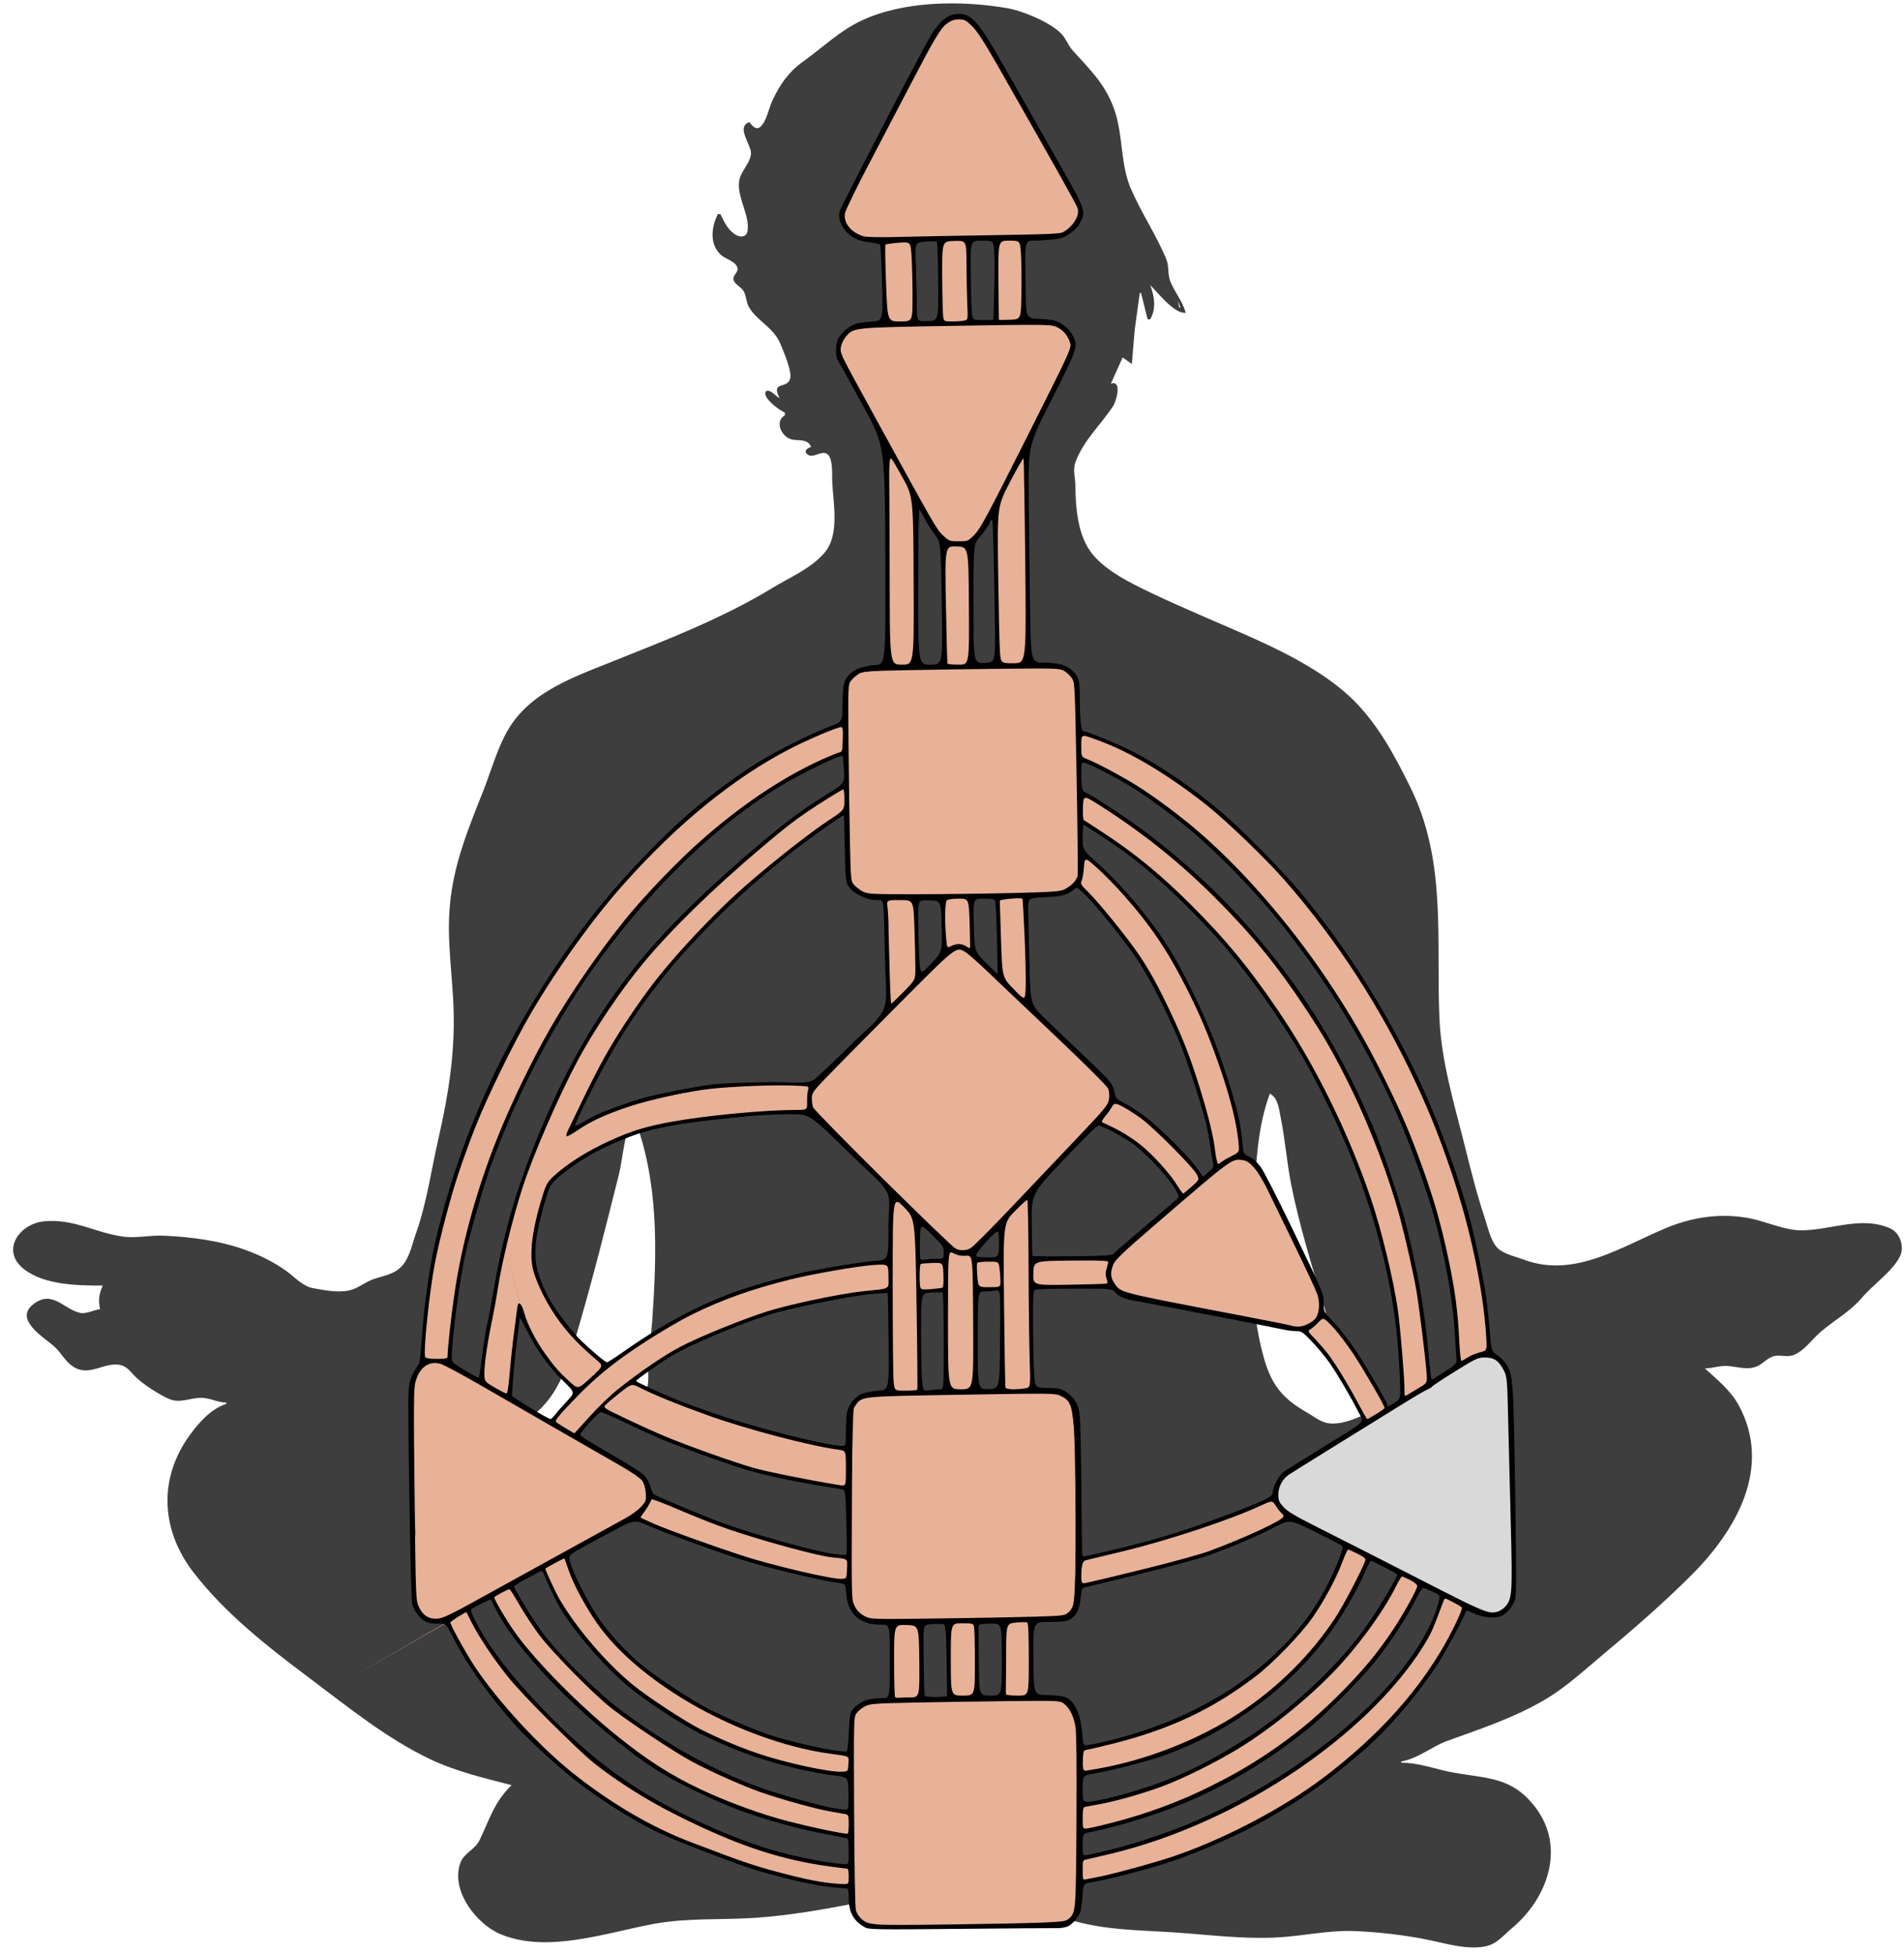 <?xml version="1.0" encoding="UTF-8" standalone="no"?><svg xmlns="http://www.w3.org/2000/svg" xmlns:xlink="http://www.w3.org/1999/xlink" fill="#000000" height="198.3" preserveAspectRatio="xMidYMid meet" version="1" viewBox="2.8 1.0 193.3 198.3" width="193.3" zoomAndPan="magnify"><g id="change1_1"><path d="m 78.877,13.395 c -1.412,0.469 0.229,2.346 0.167,3.202 -0.074,1.029 -1.132,1.817 -1.222,2.935 -0.132,1.63 1.136,3.427 0.867,4.934 -0.108,0.604 -0.69,0.642 -1.146,0.39 -0.816,-0.451 -1.22,-1.321 -1.601,-2.122 h -0.267 c -0.644,1.284 -0.874,3.021 0.281,4.108 0.465,0.438 1.26,0.584 1.616,1.124 0.4,0.607 -0.395,0.869 -0.306,1.417 0.069,0.43 0.747,0.733 0.98,1.092 0.34,0.524 0.288,1.198 0.613,1.733 0.888,1.461 2.504,2.029 3.187,3.736 0.304,0.761 1.157,2.668 0.978,3.455 -0.261,1.149 -2.021,0.213 -1.077,2.016 -0.359,-0.174 -0.786,-0.749 -1.184,-0.754 -0.452,-0.007 -0.232,0.552 -0.09,0.749 0.401,0.554 1.2,1.171 1.808,1.473 v 0.267 c -0.979,0.572 -0.458,1.905 0.401,2.341 0.511,0.259 1.067,0.115 1.598,0.271 0.357,0.105 0.503,0.282 0.67,0.591 -0.27,0.1 -0.789,0.34 -0.445,0.703 0.61,0.643 1.621,-0.56 2.199,0.142 0.477,0.579 0.351,2.035 0.387,2.758 0.107,2.212 0.783,5.387 -0.831,7.203 -1.409,1.586 -3.408,2.402 -5.179,3.479 -5.2,3.164 -10.908,5.343 -16.545,7.597 -4.079,1.631 -8.491,3.183 -10.64,7.339 -0.943,1.825 -1.494,3.832 -2.249,5.737 -1.518,3.826 -2.972,7.335 -3.366,11.475 -0.354,3.714 0.285,7.252 0.376,10.941 0.106,4.334 -0.546,8.467 -1.512,12.676 -0.756,3.296 -1.205,6.679 -2.348,9.874 -0.375,1.047 -0.609,2.347 -1.37,3.197 -0.789,0.881 -1.858,0.99 -2.907,1.353 -0.827,0.287 -1.557,0.926 -2.402,1.131 -1.165,0.284 -2.581,-0.006 -3.736,-0.213 -1.064,-0.191 -1.941,-1.201 -2.802,-1.809 -1.233,-0.87 -2.588,-1.532 -4.003,-2.051 -2.641,-0.967 -5.608,-1.352 -8.406,-1.469 -1.375,-0.059 -2.753,0.287 -4.136,0.088 -2.811,-0.406 -5.034,-1.857 -8.006,-1.538 -2.493,0.268 -4.382,2.978 -1.999,4.843 2.084,1.632 5.497,1.672 8.004,1.672 -0.38,0.814 -0.476,1.522 -0.267,2.402 -0.635,0.052 -1.386,0.502 -2.001,0.376 -1.614,-0.331 -2.734,-2.224 -4.534,-1.065 -2.575,1.66 1.027,3.631 1.986,4.571 0.621,0.61 1.014,1.396 1.747,1.901 1.726,1.189 3.255,-0.543 4.937,-0.101 0.711,0.185 1.093,0.87 1.613,1.328 0.863,0.759 2.027,1.502 3.057,2.012 1.269,0.628 2.209,-0.039 3.469,-0.033 0.852,0.004 1.648,0.476 2.535,0.484 v 0.133 c -1.561,0.498 -2.804,1.916 -3.734,3.202 -3.177,4.396 -2.903,9.607 0.384,13.877 3.239,4.208 7.536,7.559 11.757,10.724 3.87,2.903 7.881,6.171 12.276,8.253 2.67,1.265 5.435,1.905 8.273,2.639 -1.821,1.821 -2.19,3.405 -3.256,5.604 -0.459,0.947 -1.562,1.28 -1.93,2.268 -1.052,2.831 1.659,6.277 4.119,7.279 4.801,1.956 10.77,-0.211 15.611,-1.085 3.384,-0.61 6.86,-0.368 10.274,-0.602 3.794,-0.26 7.884,-1.021 11.608,-1.783 1.436,-0.294 2.783,-0.973 4.003,-1.768 0.616,-0.4 1.371,-1.298 2.135,-1.316 1.651,-0.04 3.699,1.147 5.204,1.749 3.466,1.386 6.878,2.935 10.541,3.74 2.998,0.656 6.032,0.66 9.073,0.869 3.393,0.232 6.723,0.666 10.141,0.516 2.727,-0.119 5.395,-0.777 8.139,-0.656 2.456,0.108 4.924,0.392 7.339,0.875 1.864,0.372 3.835,1.015 5.737,0.701 1.284,-0.212 1.875,-1.082 2.814,-1.863 3.611,-3.003 5.501,-8.187 2.403,-12.261 -2.364,-3.109 -4.829,-2.919 -8.286,-3.531 -1.856,-0.33 -3.414,-1.006 -5.337,-1.006 v -0.133 c 1.707,-0.294 3.082,-1.513 4.67,-2.088 3.426,-1.241 6.849,-2.364 10.007,-4.243 2.079,-1.237 3.888,-2.921 5.737,-4.466 3.141,-2.625 6.178,-5.253 9.073,-8.15 4.478,-4.478 8.219,-10.88 4.762,-17.212 -0.842,-1.541 -2.163,-2.571 -3.428,-3.736 0.727,-0.002 1.422,-0.266 2.135,-0.25 1.011,0.021 1.912,0.419 2.935,0.124 0.726,-0.209 1.173,-0.883 1.868,-1.098 0.697,-0.215 1.416,0.151 2.135,-0.16 1.077,-0.464 1.797,-1.566 2.669,-2.312 1.448,-1.24 2.965,-2.025 4.23,-3.509 1.106,-1.297 3.066,-2.641 3.817,-4.136 0.495,-0.986 0.043,-2.419 -0.981,-2.871 -2.911,-1.288 -5.995,0.164 -8.934,0.2 -1.811,0.023 -3.687,-0.929 -5.471,-1.25 -2.818,-0.507 -5.639,-0.104 -8.273,0.987 -4.65,1.928 -9.4,5.174 -14.544,3.226 -0.822,-0.312 -2.13,-0.571 -2.717,-1.256 -0.655,-0.765 -0.927,-2.099 -1.242,-3.04 -0.778,-2.327 -1.368,-4.693 -1.961,-7.072 -1.062,-4.248 -2.422,-8.672 -2.614,-13.076 -0.352,-8.051 0.758,-15.975 -2.951,-23.484 -1.548,-3.131 -3.234,-6.303 -5.732,-8.801 -2.641,-2.641 -6.615,-4.709 -10.002,-6.236 -3.549,-1.6 -7.162,-3.052 -10.674,-4.74 -1.997,-0.96 -4.382,-2.112 -5.827,-3.84 -1.554,-1.857 -1.751,-4.74 -1.779,-7.072 -0.009,-0.756 -0.267,-1.531 -0.004,-2.268 0.794,-2.23 2.587,-3.828 3.84,-5.737 0.331,-0.504 0.939,-2.689 -0.234,-2.268 l 1.201,-2.669 0.934,0.667 0.29,-3.469 0.511,-3.736 h 0.133 l 0.667,2.669 h 0.267 c 0.626,-1.117 0.43,-2.315 0,-3.469 0.791,0.774 2.468,2.962 3.603,2.802 -0.344,-1.212 -1.121,-2.065 -1.57,-3.202 -0.286,-0.722 -0.103,-1.523 -0.415,-2.268 -1.03,-2.467 -2.582,-4.76 -3.62,-7.205 -0.97,-2.286 -0.789,-5.109 -1.494,-7.472 -0.839,-2.812 -2.451,-4.352 -4.352,-6.443 -0.496,-0.547 -0.713,-1.284 -1.249,-1.801 -1.18,-1.139 -3.828,-2.247 -5.445,-2.526 -4.621,-0.794 -10.488,-0.764 -14.811,1.281 -2.204,1.043 -3.915,2.729 -5.871,4.124 -1.493,1.064 -2.4,2.373 -3.161,4.03 -0.343,0.748 -0.572,2.055 -1.194,2.612 -0.445,0.398 -0.865,-0.142 -1.116,-0.477 m 43.498,18.146 0.267,0.667 h -0.133 l -0.133,-0.667 m -6.805,8.406 -0.133,0.133 0.133,-0.133 m -30.155,6.671 -0.133,0.133 0.133,-0.133 m -0.267,0.133 -0.133,0.133 0.133,-0.133 m 56.44,97.67 c -1.074,0.572 -2.63,1.193 -3.869,1.042 -0.85,-0.103 -1.546,-0.706 -2.268,-1.118 -2.459,-1.408 -3.571,-2.782 -4.346,-5.528 -1.449,-5.137 -1.365,-11.135 -1.003,-16.412 0.24,-3.508 0.367,-7.064 1.613,-10.407 0.834,0.436 0.921,1.55 1.094,2.402 0.458,2.254 0.619,4.551 1.067,6.805 0.841,4.227 2.11,8.287 3.346,12.409 1.119,3.729 2.16,7.569 4.366,10.808 M 67.135,114.267 c 2.581,6.691 2.365,13.777 1.88,20.815 -0.101,1.465 -0.343,2.937 -0.407,4.403 -0.042,0.966 0.172,2.052 -0.328,2.933 -0.541,0.954 -2.051,0.961 -3.013,1.224 -2.756,0.755 -5.545,2.23 -8.406,1.314 v -0.267 c 2.792,-2.127 3.655,-5.464 4.593,-8.673 1.524,-5.216 2.845,-10.473 4.163,-15.745 0.455,-1.82 0.54,-4.404 1.517,-6.004 m 106.61,24.551 -0.133,0.133 z" fill="#3e3e3e"/></g><g><g id="change2_1"><path d="m 88.779,91.157 c -0.269,-0.576 -0.391,-6.005 -0.579,-11.395 -0.163,-4.685 -0.314,-9.197 0.857,-9.932 0.518,-0.325 3.475,-0.56 10.972,-0.689 8.725,-0.151 10.589,0.013 11.033,0.549 0.371,0.447 0.991,3.637 0.819,10.845 l 0.022,10.007 -1.208,1.029 c -0.764,0.651 -2.279,0.774 -10.828,0.774 -8.43,0 -9.622,0.046 -10.814,-0.975 z" fill="#e8b298" transform="translate(.49 -.383)"/></g><g id="change2_2"><path d="m 91.929,121.248 c -4.022,-4.007 -7.489,-6.193 -7.429,-8.514 0.041,-1.574 14.307,-15.333 15.083,-15.331 0.944,0.002 15.828,13.86 15.649,15.263 -0.118,0.918 -12.881,15.708 -15.272,15.781 -1.022,0.031 -4.009,-3.192 -8.032,-7.199 z" fill="#e8b298" transform="translate(.49 -.383)"/></g><g id="change2_3"><path d="m 125.195,134.557 c -4.138,-0.833 -8.173,-1.578 -8.698,-1.817 -0.698,-0.318 -1.61,-1.59 -1.556,-2.162 0.073,-0.772 1.119,-2.021 2.605,-3.396 4.003,-3.703 10.113,-8.438 10.649,-8.438 1.009,0 2.624,2.378 5.399,8.124 1.418,2.936 2.428,4.813 2.725,6.131 0.29,1.289 -0.112,2.047 -0.555,2.5 -1.009,1.031 -2.294,0.725 -10.57,-0.942 z" fill="#e8b298" transform="translate(.49 -.383)"/></g><g id="change2_4"><path d="m 89.324,164.958 c -0.839,-0.717 -0.925,-0.719 -0.638,-10.792 l 0.292,-10.266 1.011,-0.637 c 1.079,-0.68 13.104,-1.056 18.404,-0.726 1.415,0.088 2.351,0.618 2.471,0.738 0.32,0.32 0.688,4.617 0.76,9.315 0.09,5.809 -0.189,12.234 -0.579,12.558 -0.324,0.269 -4.207,0.657 -10.127,0.821 -1.507,0.042 -2.792,0.017 -3.89,0.036 -5.119,0.087 -6.178,0.257 -6.799,-0.274 z" fill="#e8b298" transform="translate(.49 -.383)"/></g><g id="change2_5"><path d="m 45.487,165.541 c -0.394,-0.436 -1.154,-1.256 -1.154,-2.228 0,-1.609 -0.105,-0.455 -0.083,-2.128 l 0.019,-1.409 -0.046,-1.38 0.266,-1.286 -0.344,-7.743 c -0.304,-6.851 0.064,-8.212 0.715,-9.017 0.539,-0.665 1.714,-0.81 2.425,-0.63 1.078,0.274 18.99,10.734 20.085,11.693 0.799,0.7 1.308,1.862 0.626,2.545 -0.352,0.352 -0.391,0.71 -1.236,1.188 -0.825,0.468 -0.41,0.118 -1.365,0.743 -0.703,0.461 -0.989,0.605 -2.061,1.219 -54.084,30.986 -1.089,0.629 -7.884,4.353 -4.018,2.202 -7.71,4.112 -8.154,4.253 -0.528,0.167 -1.236,0.361 -1.671,-0.12 z" fill="#e8b298" transform="translate(.49 -.383)"/></g><g id="change3_1"><path d="m 144.102,160.639 c -5.344,-2.581 -7.743,-3.905 -8.197,-4.127 -0.631,-0.308 -1.221,-0.779 -2.122,-1.186 -0.901,-0.406 -2.066,-1.806 -2.066,-2.008 0,-0.299 0.185,-1.275 1.279,-2.252 1.453,-1.298 4.341,-2.885 8.883,-5.691 5.722,-3.534 7.806,-4.887 7.474,-4.606 -0.38,0.322 0.623,-0.354 1.065,-0.722 0.311,-0.258 0.604,-0.244 1.018,-0.496 0.262,-0.16 0.804,-0.318 1.361,-0.571 1.217,-0.554 2.235,0.016 2.67,2.39 0.376,2.051 0.238,5.473 0.356,10.395 l 0.129,5.345 0.033,0.728 0.033,0.937 -0.022,0.873 c 0.086,1.387 0.044,1.238 0.044,2.754 0,1.656 -1.142,2.883 -2.269,2.883 -0.399,0 -3.661,-1.744 -8.366,-4.017 z" fill="#d9d9d9" transform="translate(.49 -.383)"/></g><g id="change2_6"><path d="m 90.376,196.667 c -0.522,-0.025 -1.218,-1.034 -1.429,-1.588 -0.208,-0.546 -0.078,-5.025 -0.078,-10.156 0,-9.187 -0.053,-9.716 0.82,-10.328 0.743,-0.521 2.793,-0.706 10.901,-0.706 9.613,0 10.178,0.02 10.687,0.912 0.763,1.336 0.771,20.418 0.004,21.341 -0.711,0.856 -4.472,0.599 -7.191,0.652 -2.073,0.04 -2.987,0.041 -6.179,0.133 -2.271,0.066 -2.984,-0.038 -5.27,-0.149 z" fill="#e8b298" transform="translate(.49 -.383)"/></g><g id="change2_7"><path d="m 88.943,25.121 c -0.358,-0.358 -1.063,-1.564 -1.063,-1.902 0,-0.713 7.368,-15.159 9.326,-18.256 1.565,-2.475 2.985,-2.334 4.386,-0.472 1.327,1.765 10.315,17.624 10.315,18.202 0,0.254 -0.178,1.428 -0.64,1.846 -0.77,0.698 -2.253,0.895 -11.506,1.009 -8.9,0.11 -10.244,0.148 -10.819,-0.428 z" fill="#e8b298" transform="translate(.49 -.383)"/></g><g id="change2_8"><path d="m 97.325,55.139 c -0.526,-0.713 -2.475,-4.151 -4.513,-7.882 -2.038,-3.731 -4.014,-7.539 -4.423,-8.265 -0.409,-0.726 -0.859,-2.316 -0.859,-2.716 0,-1.674 1.142,-1.843 11.692,-1.974 8.882,-0.11 10.561,-0.114 11.136,0.461 0.358,0.358 0.744,1.608 0.744,1.896 0,0.805 -8.769,18.212 -9.706,19.231 -1.14,1.24 -2.947,0.771 -4.071,-0.752 z" fill="#e8b298" transform="translate(.49 -.383)"/></g><g id="change2_9"><path d="m 92.705,33.947 c -0.416,-0.222 -0.321,-0.416 -0.41,-1.638 -0.073,-1.016 -0.195,-4.097 -0.195,-5.251 -2.45e-4,-0.819 -0.031,-0.895 0.048,-0.925 0.223,-0.085 1.977,-0.283 2.235,-0.244 0.227,0.034 0.423,0.309 0.474,0.563 0.108,0.534 0.176,2.506 0.176,4.858 -3.61e-4,1.813 0.004,2.195 -0.121,2.453 -0.126,0.261 -0.379,0.333 -1.09,0.344 -0.33,0.005 -0.66,0.086 -0.722,0.052 z" fill="#e8b298" transform="translate(.49 -.383)"/></g><g id="change2_10"><path d="m 98.391,34.101 c -0.158,-0.02 -0.385,-0.215 -0.429,-0.457 -0.109,-0.595 -0.111,-6.628 -0.009,-7.09 0.051,-0.232 0.15,-0.51 0.262,-0.611 0.155,-0.14 0.432,-0.177 1.105,-0.179 0.686,-0.001 0.882,0.069 1.011,0.244 0.154,0.208 0.191,0.523 0.224,2.902 0.017,1.241 0.043,2.819 0.068,3.472 0.052,1.381 -0.013,1.52 -0.237,1.609 -0.236,0.094 -1.54,0.168 -1.995,0.111 z" fill="#e8b298" transform="translate(.49 -.383)"/></g><g id="change2_11"><path d="m 103.577,33.044 c -0.014,-0.434 -0.167,-2.05 -0.159,-3.592 0.015,-2.98 0.223,-3.205 0.391,-3.497 0.13,-0.225 0.365,-0.263 1.048,-0.262 0.725,0.001 1.051,0.153 1.159,0.399 0.038,0.087 0.003,0.317 0.022,0.468 0.142,1.144 0.144,5.988 9e-4,6.665 -0.067,0.316 -0.159,0.548 -0.347,0.633 -0.15,0.068 -0.4,0.191 -1.134,0.097 l -0.957,-0.123 z" fill="#e8b298" transform="translate(.49 -.383)"/></g><g id="change2_12"><path d="m 92.975,68.624 c -0.378,-0.393 -0.453,-0.831 -0.503,-4.994 -0.044,-3.665 -0.025,-15.154 0.018,-15.412 0.022,-0.13 0.222,-0.448 0.255,-0.448 0.085,0 1.215,1.823 1.7,2.791 0.396,0.79 0.58,1.566 0.676,3.01 0.079,1.189 0.147,12.302 0.076,13.334 -0.09,1.317 -0.418,1.855 -0.794,2.012 -0.185,0.077 -0.947,0.208 -1.128,0.021 z" fill="#e8b298" transform="translate(.49 -.383)"/></g><g id="change2_13"><path d="m 98.557,68.912 c -0.148,-0.051 -0.165,-0.311 -0.184,-0.329 -0.085,-0.085 -0.263,-7.962 -0.216,-9.71 0.039,-1.489 0.194,-1.99 0.576,-2.116 0.226,-0.074 1.409,-0.029 1.605,0.067 0.509,0.25 0.529,1.086 0.543,6.697 0.01,4.134 -0.082,4.714 -0.28,5.123 -0.127,0.262 -0.57,0.37 -1.08,0.361 -0.233,-0.004 -0.637,0.022 -0.785,-0.03 z" fill="#e8b298" transform="translate(.49 -.383)"/></g><g id="change2_14"><path d="m 103.983,68.599 c -0.315,-0.156 -0.255,-0.188 -0.316,-0.971 -0.059,-0.757 -0.152,-4.035 -0.217,-8.505 -0.068,-4.62 -0.034,-5.852 0.311,-6.962 0.184,-0.591 1.467,-3.702 2.239,-4.088 l 0.268,-0.365 0.142,1.325 c 0.188,1.752 0.195,7.072 0.229,11.94 0.039,5.534 -0.098,6.663 -0.383,7.329 -0.147,0.75 0.672,0.549 -1.144,0.591 -0.343,0.008 -0.75,-0.107 -0.828,-0.146 z" fill="#e8b298" transform="translate(.49 -.383)"/></g><g id="change2_15"><path d="m 52.231,111.813 c 0.248,-0.386 2.45,-5.044 3.317,-6.604 2.335,-4.2 6.155,-9.709 9.315,-13.379 2.235,-2.597 5.289,-5.638 7.836,-7.828 3.616,-3.109 7.531,-5.707 11.153,-7.387 1.517,-0.704 3.327,-1.474 3.706,-1.545 0.265,-0.05 0.521,0.239 0.486,1.355 -0.035,1.122 0.064,1.264 -0.254,1.357 -0.337,0.099 -1.838,0.749 -2.748,1.185 -3.514,1.685 -7.657,4.499 -11.165,7.585 -2.116,1.861 -5.051,4.811 -7.048,7.126 -2.927,3.394 -6.807,8.899 -9.076,13.003 -0.595,1.076 -1.519,3.531 -2.274,4.597 l -0.666,0.94 -1.331,8.5e-4 -1.488,-0.037 z" fill="#e8b298" transform="translate(.49 -.383)"/></g><g id="change2_16"><path d="m 92.592,102.627 c -0.074,-0.375 -0.163,-2.021 -0.202,-3.495 -0.039,-1.474 0.153,-3.466 0.111,-4.431 -0.057,-1.3 -0.228,-1.919 -0.168,-1.978 0.052,-0.052 0.73,-0.142 1.367,-0.142 1.487,0 1.549,0.068 1.671,3.463 0.044,1.222 0.014,2.781 -0.007,3.44 l -0.036,1.133 -0.189,0.458 c -0.081,0.198 -0.692,0.848 -1.237,1.34 l -1.146,1.034 z" fill="#e8b298" transform="translate(.49 -.383)"/></g><g id="change2_17"><path d="m 59.442,111.741 c 0.039,-0.091 1.662,-3.225 2.123,-4.023 2.038,-3.528 4.604,-7.113 7.011,-9.854 2.064,-2.35 5.138,-5.41 8.233,-8.167 1.897,-1.69 4.423,-3.829 5.689,-4.807 1.427,-1.102 5.352,-3.618 5.461,-3.509 0.063,0.063 0.264,1.669 0.203,1.893 -0.084,0.311 -0.25,0.513 -1.441,1.32 -2.606,1.765 -6.848,5.182 -9.63,7.719 -1.429,1.303 -3.798,3.668 -5.545,5.609 -2.133,2.371 -3.765,4.511 -5.719,7.512 -1.239,1.903 -2.045,3.26 -3.111,5.481 l -2.631,5.569 -1.634,4.532 -2.82,-0.407 c -0.741,-0.107 -0.043,0.062 -0.03,0.033 z" fill="#e8b298" transform="translate(.49 -.383)"/></g><g id="change2_18"><path d="m 100.08,97.438 c -0.327,-0.028 -0.642,-0.143 -1.127,0.066 -0.193,0.083 -0.574,0.103 -0.614,-0.094 -0.081,-0.398 -0.217,-4.335 -0.044,-4.638 0.12,-0.209 0.477,-0.283 1.296,-0.286 0.844,-0.003 1.119,0.172 1.224,0.851 0.097,0.625 0.139,4.413 0.059,4.406 -0.035,-0.003 -0.461,-0.277 -0.656,-0.294 z" fill="#e8b298" transform="translate(.49 -.383)"/></g><g id="change2_19"><path d="m 105.189,101.972 c -0.853,-0.841 -1.039,-1.024 -1.186,-1.732 -0.104,-0.504 -0.241,-3.666 -0.269,-6.036 l -0.067,-1.448 c 0.147,-0.006 0.18,-0.16 0.669,-0.19 0.326,-0.02 1.881,-0.096 1.927,-0.022 0.022,0.035 0.094,1.095 0.161,2.355 0.149,2.801 0.095,7.749 -0.035,7.879 -0.068,0.069 -0.432,-0.108 -1.039,-0.707 z" fill="#e8b298" transform="translate(.49 -.383)"/></g><g id="change2_20"><path d="m 45.355,139.352 c -0.183,-0.048 -0.13,-0.484 -0.077,-1.358 0.168,-2.773 0.701,-6.714 1.176,-9.021 1.106,-5.375 4.624,-15.333 5.316,-16.245 l 0.224,-0.546 1.519,-0.051 c 1.025,-0.034 1.585,-0.012 1.556,0.057 -0.02,0.049 -0.409,0.821 -0.7,1.464 -2.524,5.562 -4.394,11.325 -5.415,16.877 -0.376,2.046 -0.845,6.121 -0.977,7.987 -0.026,0.369 -0.177,0.82 -0.219,0.849 -0.083,0.055 -2.066,0.032 -2.274,-0.023 z" fill="#e8b298" transform="translate(.49 -.383)"/></g><g id="change2_21"><path d="m 58.467,120.355 c 0.19,-0.581 1.573,-3.856 1.617,-3.872 0.026,-0.01 0.528,-0.445 0.987,-0.739 2.53,-1.615 5.562,-2.571 10.212,-3.5 2.15,-0.429 3.549,-0.549 6.434,-0.721 1.499,-0.089 6.179,-0.131 6.453,-0.044 0.157,0.05 0.345,0.194 0.334,0.347 -0.008,0.1 0.17,0.555 0.147,1.01 -0.026,0.509 -0.221,1.105 -0.27,1.171 -0.07,0.095 -0.43,0.134 -1.683,0.172 -4.924,0.15 -11.233,0.865 -14.284,1.637 -2.494,0.631 -5.517,2.016 -7.723,3.495 -0.299,0.201 -0.795,0.5 -0.797,0.482 -0.019,-0.166 -1.792,1.707 -1.792,1.561 z" fill="#e8b298" transform="translate(.49 -.383)"/></g><g id="change2_22"><path d="m 60.003,146.653 c -0.902,-0.545 -1.447,-0.918 -1.447,-1 0,-0.139 0.605,-0.851 1.693,-1.999 2.669,-2.819 5.311,-4.886 9.498,-7.403 3.775,-2.269 7.636,-3.809 12.554,-5.049 2.727,-0.687 7.986,-1.58 9.377,-1.58 0.706,-1.4e-4 0.885,0.168 0.945,1.096 0.065,0.997 -0.19,1.514 -0.19,1.514 -0.004,0.144 -0.851,0.133 -1.527,0.209 -2.139,0.242 -3.607,0.511 -6.022,1.03 -3.586,0.77 -5.379,1.304 -8.738,2.652 -4.063,1.63 -5.674,2.475 -8.496,4.488 -2.469,1.761 -3.796,2.867 -5.727,4.983 -0.62,0.679 -1.189,1.349 -1.232,1.356 -0.043,0.007 -0.451,-0.155 -0.688,-0.298 z" fill="#e8b298" transform="translate(.49 -.383)"/></g><g id="change2_23"><path d="m 86.551,152.074 c -3,-0.454 -5.724,-1.037 -7.243,-1.422 -1.97,-0.499 -7.253,-2.369 -9.922,-3.514 -1.985,-0.852 -5.236,-2.423 -5.562,-2.669 -0.072,-0.055 -0.277,-0.315 -0.253,-0.377 0.099,-0.259 2.43,-2.101 2.771,-2.185 0.15,-0.037 0.54,0.024 1.328,0.395 2.882,1.355 7.174,2.974 10.906,4.053 2.985,0.864 6.494,1.639 8.299,1.931 0.495,0.08 1.169,0.317 1.229,0.34 0.201,0.077 0.213,0.533 0.213,1.981 0,1.212 -0.107,1.508 -0.201,1.602 -0.13,0.13 0.432,0.168 -0.557,0.019 z" fill="#e8b298" transform="translate(.49 -.383)"/></g><g id="change2_24"><path d="m 86.26,161.567 c -2.865,-0.455 -7.594,-1.597 -10.187,-2.597 l -9.037,-3.484 0.646,-1.076 c 0.389,-0.647 0.546,-1.144 0.622,-1.115 0.353,0.135 10.961,4.158 12.268,4.538 3.16,0.917 5.125,1.321 6.549,1.491 0.502,0.06 0.916,0.13 1.021,0.199 0.171,0.112 0.362,0.337 0.336,1.081 -0.017,0.503 -0.238,0.998 -0.302,1.074 -0.127,0.153 0.158,0.219 -0.81,0.065 z" fill="#e8b298" transform="translate(.49 -.383)"/></g><g id="change2_25"><path d="m 92.974,142.287 c -0.117,-0.14 -0.067,-0.116 -0.129,-1.126 -0.039,-0.641 -0.072,-4.493 -0.058,-9.088 0.021,-6.64 0.167,-8.247 0.253,-8.543 0.155,-0.536 0.625,-0.316 1.304,0.39 0.853,0.889 0.889,1.356 1.013,3.967 0.087,1.846 0.263,9.097 0.263,12.233 0,2.028 0.042,2.427 -0.056,2.465 -0.061,0.024 -0.751,0.059 -1.228,0.059 -0.727,0 -1.087,-0.03 -1.194,-0.159 z" fill="#e8b298" transform="translate(.49 -.383)"/></g><g id="change2_26"><path d="m 98.771,142.07 c -0.301,-0.411 -0.338,-1.487 -0.333,-7.149 0.004,-4.284 -0.122,-6.135 0.133,-6.257 l 0.286,-0.323 0.7,0.25 c 0.303,0.108 0.517,0.14 0.889,0.141 0.67,0.002 0.637,0.192 0.722,1.307 0.093,1.223 0.176,8.461 0.103,10.065 -0.068,1.487 -0.218,1.957 -0.476,2.215 -0.151,0.151 -0.393,0.152 -0.954,0.152 -0.446,0 -0.787,-0.015 -0.867,-0.124 z" fill="#e8b298" transform="translate(.49 -.383)"/></g><g id="change2_27"><path d="m 104.381,142.354 c -0.098,-0.03 -0.179,-0.239 -0.214,-1.02 -0.057,-1.302 -0.075,-6.712 -0.08,-10.819 -0.007,-5.085 -0.147,-5.292 1.387,-6.528 l 1.22,-0.983 0.11,1.206 c 0.051,0.561 0.063,2.261 0.068,3.774 0.004,1.513 0.013,5.245 0.057,8.278 0.044,3.034 0.124,5.617 0.099,5.715 -0.025,0.098 -0.246,0.336 -0.329,0.381 -0.154,0.082 -1.987,0.132 -2.202,0.066 z" fill="#e8b298" transform="translate(.49 -.383)"/></g><g id="change2_28"><path d="m 95.85,132.325 c -0.225,-0.046 -0.259,-0.34 -0.256,-1.472 0.002,-0.86 0.015,-1.217 0.113,-1.289 0.169,-0.124 1.998,-0.123 2.283,-0.023 0.297,0.104 0.244,0.339 0.248,1.501 0.003,0.742 -0.078,1.033 -0.159,1.083 -0.056,0.035 -0.406,0.11 -0.738,0.134 -0.332,0.024 -0.803,0.066 -0.939,0.079 -0.136,0.013 -0.466,0.004 -0.551,-0.013 z" fill="#e8b298" transform="translate(.49 -.383)"/></g><g id="change2_29"><path d="m 101.594,131.946 c -0.148,-0.164 -0.261,-0.932 -0.263,-1.744 -0.002,-0.73 0.143,-0.848 1.348,-0.85 0.79,-9.2e-4 1.042,0.067 1.145,0.225 0.1,0.153 0.208,1.299 0.213,1.922 0.003,0.435 -0.284,0.641 -1.268,0.641 -0.76,0 -1.068,-0.077 -1.175,-0.195 z" fill="#e8b298" transform="translate(.49 -.383)"/></g><g id="change2_30"><path d="m 107.498,131.788 c -0.583,-0.16 -0.586,-0.369 -0.541,-1.225 0.059,-1.125 0.176,-1.343 4.418,-1.346 1.733,-8.6e-4 3.377,0.045 3.404,0.045 0.187,-1.3e-4 0.181,0.356 0.102,0.695 -0.134,0.576 -0.101,0.742 -0.001,1.139 0.079,0.313 -0.031,0.692 -0.091,0.729 -0.165,0.105 -6.484,0.185 -6.91,0.068 z" fill="#e8b298" transform="translate(.49 -.383)"/></g><g id="change2_31"><path d="m 74.34,189.249 c -4.146,-1.601 -6.48,-2.662 -9.088,-4.296 -3.604,-2.259 -6.056,-4.157 -9.254,-7.44 -2.425,-2.489 -4.195,-4.769 -5.538,-6.804 -1.072,-1.625 -2.563,-4.344 -2.601,-4.72 -0.027,-0.264 1.455,-1.054 1.803,-1.065 0.082,-0.003 0.36,0.419 0.528,0.764 0.54,1.111 1.905,3.267 3.206,5.005 1.532,2.046 7.075,7.967 9.294,9.724 3.801,3.009 8.704,5.534 14.015,7.644 1.95,0.775 4.983,1.756 5.433,1.756 0.143,0 6.509,1.158 6.426,1.238 -0.143,0.138 0.959,1.903 0.14,1.896 -0.165,-0.001 -4.34,-0.653 -7.993,-1.549 -2.347,-0.575 -4.442,-1.407 -5.239,-1.715 z" fill="#e8b298" transform="translate(.49 -.383)"/></g><g id="change2_32"><path d="m 86.219,187.306 c -8.044,-1.696 -14.2,-4.206 -19.304,-7.989 -3.397,-2.518 -7.445,-6.222 -10.312,-9.484 -1.483,-1.687 -2.749,-3.629 -3.775,-5.274 l -0.628,-1.007 0.909,-0.575 c 0.37,-0.234 0.909,-0.375 0.941,-0.375 0.033,0 0.464,0.523 0.796,1.085 1.792,3.034 2.742,4.315 5.817,7.461 3.066,3.138 5.011,4.602 9.795,7.608 2.603,1.635 5.708,3.13 8.836,4.289 1.571,0.582 5.386,1.677 7.068,2.007 0.807,0.158 1.922,0.416 2.097,0.453 0.29,0.062 0.149,0.328 0.149,1.162 0,0.503 -0.079,1.02 -0.137,1.015 -0.058,-0.004 -1.206,-0.157 -2.254,-0.377 z" fill="#e8b298" transform="translate(.49 -.383)"/></g><g id="change2_33"><path d="m 85.3,181.089 c -4.217,-0.684 -7.72,-1.923 -11.368,-3.743 -1.686,-0.841 -5.23,-3.101 -6.992,-4.475 -2.285,-1.781 -5.294,-4.964 -7.1,-7.678 -0.736,-1.107 -2.453,-4.563 -2.334,-4.656 0.145,-0.112 2.166,-1.119 2.227,-1.119 0.039,0 0.222,0.64 0.4,1.125 0.518,1.414 1.869,3.769 2.825,5.198 1.011,1.511 3.274,3.889 4.931,5.226 5.393,4.355 12.848,7.569 19.107,8.312 1.223,0.145 1.741,0.322 1.652,1.026 l -0.113,0.903 -1.026,0.111 c -0.427,0.014 -0.578,0.033 -1.319,-0.087 z" fill="#e8b298" transform="translate(.49 -.383)"/></g><g id="change2_34"><path d="m 93.259,173.702 c -0.032,-0.008 -0.197,0.004 -0.208,-0.048 -0.012,-0.052 -0.099,-1.08 -0.122,-2.231 -0.031,-1.585 0.031,-2.379 0.061,-3.197 0.053,-1.405 0.14,-1.78 0.448,-1.933 0.113,-0.056 0.625,-0.142 1.114,-0.138 0.987,0.008 1.104,0.296 1.228,1 0.082,0.463 0.027,2.27 0.009,4.14 -0.013,1.393 -0.055,1.691 -0.107,1.873 -0.132,0.463 -0.333,0.577 -1.349,0.613 -0.436,0.015 -0.802,-0.031 -0.866,-0.002 -0.068,0.032 -0.159,0.09 -0.151,-0.057 1.14e-4,-0.002 -0.026,-0.011 -0.058,-0.019 z" fill="#e8b298" transform="translate(.49 -.383)"/></g><g id="change2_35"><path d="m 99.419,173.567 c -0.364,-0.037 -0.512,-0.3 -0.622,-0.76 -0.05,-0.21 -0.056,-0.593 -0.068,-2.728 -0.017,-3.001 0.043,-3.527 0.289,-3.818 0.145,-0.173 0.394,-0.217 1.138,-0.212 0.782,0.005 1.071,0.132 1.158,0.34 0.128,0.307 0.169,5.8 0.046,6.438 -0.114,0.595 -0.411,0.737 -1.142,0.757 -0.258,0.007 -0.732,0.065 -0.7,-0.032 0.012,-0.035 0.95,0.121 -0.098,0.016 z" fill="#e8b298" transform="translate(.49 -.383)"/></g><g id="change2_36"><path d="m 104.84,173.575 c -0.543,0.066 -0.537,-0.06 -0.572,-0.422 -0.016,-0.169 0.064,-1.683 0.064,-3.254 0,-2.576 0.084,-3.144 0.139,-3.378 0.096,-0.413 0.304,-0.452 0.585,-0.516 0.23,-0.053 1.337,-0.066 1.512,-0.039 0.121,0.018 0.213,0.133 0.23,0.186 0.066,0.208 0.083,0.938 0.102,3.112 0.03,3.479 -0.123,4.059 -0.503,4.239 -0.149,0.071 -0.799,-0.021 -1.268,0.036 z" fill="#e8b298" transform="translate(.49 -.383)"/></g><g id="change2_37"><path d="m 112.022,161.901 c -0.068,-0.364 -0.063,-1.551 0.059,-1.844 0.057,-0.136 0.13,-0.328 0.202,-0.349 0.071,-0.022 1.513,-0.39 2.948,-0.741 3.333,-0.815 5.995,-1.597 8.268,-2.319 l 0.749,-0.238 7.504,-2.902 c 0.026,0.296 1.158,1.29 1.217,1.635 0.059,0.345 -5.45,2.872 -5.481,2.903 -0.086,0.085 -2.457,0.986 -5.339,1.788 -4.198,1.169 -9.423,2.352 -9.787,2.352 -0.113,0 -0.303,-0.086 -0.34,-0.284 z" fill="#e8b298" transform="translate(.49 -.383)"/></g><g id="change2_38"><path d="m 112.245,181.019 c -0.064,-0.157 -0.081,-1.486 -0.015,-1.749 0.035,-0.139 0.16,-0.326 0.36,-0.375 0.145,-0.035 0.882,-0.387 1.735,-0.591 5.255,-1.253 9.051,-2.887 12.838,-5.367 1.294,-0.847 2.591,-1.537 3.448,-2.282 0.895,-0.778 2.963,-3.134 3.736,-4.056 1.408,-1.679 3.14,-4.284 4.12,-6.706 0.557,-1.377 0.538,-1.341 0.708,-1.288 0.546,0.169 1.921,0.74 1.921,0.898 0,0.253 -1.687,3.788 -2.602,5.332 -1.908,3.218 -5.259,6.783 -8.62,9.299 -4.31,3.226 -10.008,5.675 -15.615,6.758 -1.65,0.319 -1.947,0.285 -2.013,0.125 z" fill="#e8b298" transform="translate(.49 -.383)"/></g><g id="change2_39"><path d="m 112.099,186.626 c -0.06,-0.148 -0.125,-1.496 0.109,-1.67 l 0.142,-0.251 1.473,-0.292 c 2.854,-0.566 5.615,-1.425 7.978,-2.462 5.127,-2.25 9.101,-4.837 13.413,-8.688 3.494,-3.12 6.508,-6.86 8.531,-10.611 0.325,-0.603 0.799,-1.246 0.853,-1.3 0.083,-0.084 0.29,0.027 0.731,0.237 0.284,0.135 0.727,0.276 0.77,0.434 l 0.211,0.36 -0.213,0.542 c -0.444,1.131 -2.199,3.956 -3.607,5.841 -1.981,2.653 -5.501,6.248 -8.391,8.518 -2.679,2.105 -5.384,3.874 -8.724,5.529 -3.514,1.74 -6.604,2.811 -10.581,3.82 -1.769,0.449 -2.497,0.485 -2.571,0.303 z" fill="#e8b298" transform="translate(.49 -.383)"/></g><g id="change2_40"><path d="m 112.111,191.812 c -0.094,-0.113 0.038,-1.595 0.133,-1.69 0.028,-0.028 0.901,-0.269 1.92,-0.513 2.311,-0.552 3.255,-0.845 5.086,-1.456 10.232,-3.411 20.161,-10.096 25.827,-17.463 0.78,-1.014 1.864,-2.618 2.279,-3.426 0.427,-0.832 1.06,-2.489 1.241,-3.104 0.071,-0.242 0.355,-0.609 0.401,-0.609 0.121,-1.4e-4 1.775,0.885 1.865,0.994 0.104,0.126 -0.183,0.801 -0.885,2.203 -2.615,5.22 -6.588,9.862 -12.038,14.217 -2.119,1.693 -3.853,2.903 -6.188,4.248 -4.048,2.333 -7.773,4.394 -11.89,5.181 l -1.053,0.368 -0.241,0.078 c -0.421,0.136 -0.567,0.111 -0.605,0.124 -0.038,0.013 -0.638,0.23 -0.229,0.017 l -0.293,0.121 -0.477,0.207 c 0,0 -2.648,0.647 -3.307,0.775 -0.427,0.083 -1.257,0.189 -1.319,0.207 -0.062,0.018 -0.145,-0.3 -0.192,-0.357 z" fill="#e8b298" transform="translate(.49 -.383)"/></g><g id="change2_41"><path d="m 140.691,145.039 c -0.18,-0.241 -0.264,-0.435 -0.68,-1.211 -1.129,-2.11 -2.405,-4.216 -3.169,-5.164 -0.259,-0.322 -0.785,-0.926 -1.189,-1.352 -0.428,-0.451 -0.59,-0.744 -0.59,-0.832 0,-0.059 0.09,-0.165 0.25,-0.27 0.183,-0.12 0.371,-0.378 0.728,-0.728 0.395,-0.388 0.634,-0.407 0.785,-0.361 0.118,0.036 0.275,0.217 0.62,0.57 0.383,0.392 0.616,0.642 0.978,1.094 0.681,0.851 1.309,1.738 1.936,2.742 1.133,1.814 2.615,4.468 2.654,4.709 0.008,0.051 -0.013,0.164 -0.114,0.247 -0.151,0.124 -0.471,0.365 -0.824,0.578 -0.354,0.214 -0.922,0.49 -0.949,0.49 -0.01,0 -0.158,-0.14 -0.206,-0.203 z" fill="#e8b298" transform="translate(.49 -.383)"/></g><g id="change2_42"><path d="m 121.581,121.579 c -2.084,-2.622 -3.916,-4.449 -6.628,-5.715 -0.413,-0.193 -0.965,-0.549 -0.965,-0.582 0,-0.033 0.276,-0.557 0.565,-0.94 0.289,-0.383 0.777,-1.125 0.789,-1.206 0.049,-0.338 0.919,0.302 2.285,1.215 1.058,0.706 2.022,1.509 3.886,3.376 1.657,1.66 2.375,2.574 2.564,2.987 0.109,0.24 0.032,0.455 -0.05,0.611 -0.097,0.185 -1.505,1.371 -1.616,1.371 -0.034,0 -0.17,-0.288 -0.452,-0.642 z" fill="#e8b298" transform="translate(.49 -.383)"/></g><g id="change2_43"><path d="m 125.634,119.181 c -0.019,-0.087 -0.05,-0.534 -0.094,-0.903 -0.33,-2.789 -1.912,-7.964 -3.492,-11.692 -1.448,-3.416 -3.014,-6.432 -4.414,-8.432 -1.21,-1.729 -3.359,-4.429 -4.825,-6.002 -0.46,-0.494 -0.859,-1.057 -0.859,-1.094 0,-0.037 0.077,-0.28 0.133,-0.525 0.056,-0.245 0.134,-0.928 0.174,-1.293 0.04,-0.365 0.205,-0.676 0.244,-0.714 0.25,-0.25 3.67,3.143 5.716,5.71 1.89,2.371 3.442,4.483 5.162,7.96 1.341,2.711 1.987,4.727 3.05,7.865 0.986,2.909 1.673,5.381 1.853,7.197 0.082,0.828 0.052,0.978 -0.078,1.125 -0.119,0.134 -2.129,1.144 -2.269,1.144 -0.028,3e-5 -0.282,-0.259 -0.3,-0.346 z" fill="#e8b298" transform="translate(.49 -.383)"/></g><g id="change2_44"><path d="m 143.548,131.41 c 0,0 -1.496,-6.267 -2.245,-8.461 -3.36,-9.837 -8.641,-19.141 -15.063,-26.361 -1.92,-2.158 -4.972,-5.193 -7.037,-6.918 -1.673,-1.397 -4.722,-3.561 -6.507,-4.646 -0.352,-0.214 -0.543,-0.46 -0.59,-0.861 -0.061,-0.52 0.074,-1.718 0.189,-1.874 0.08,-0.11 0.464,-0.038 0.82,0.136 0.509,0.249 3.208,2.045 4.521,3.001 3.261,2.375 5.675,4.469 8.794,7.63 3.355,3.4 5.514,6.1 8.161,10.045 2.03,3.024 2.923,4.556 4.402,7.481 2.895,5.723 4.862,11.372 6.237,17.332 0.407,1.763 1.021,3.318 1.148,4.653 0.476,5.03 1.522,9.116 0.493,9.67 l -2.048,1.104 -1.224,-11.849 z" fill="#e8b298" transform="translate(.49 -.383)"/></g><g id="change2_45"><path d="m 149.719,132.181 c -0.082,-0.723 -0.729,-3.991 -1.146,-5.654 -1.426,-5.695 -3.7,-11.615 -6.869,-17.65 -3.804,-7.244 -8.627,-13.813 -14.111,-19.39 -3.051,-3.102 -5.641,-5.306 -8.882,-7.485 -1.709,-1.15 -4.294,-2.607 -5.905,-3.323 -0.542,-0.241 -0.702,-0.315 -0.758,-0.438 -0.101,-0.221 -0.051,-1.982 0.05,-2.169 0.102,-0.191 0.449,-0.151 1.672,0.306 3.367,1.259 7.544,3.697 11.092,6.548 2.733,2.197 6.592,5.972 8.953,8.761 5.129,6.058 9.453,12.955 12.813,20.378 2.812,6.211 4.931,12.937 6.002,18.965 0.121,0.679 0.175,1.296 0.183,1.385 l 0.597,6.127 -1.364,0.531 -1.411,0.812 z" fill="#e8b298" transform="translate(.49 -.383)"/></g><g id="change2_46"><path d="m 60.716,141.51 c -0.143,-0.103 -0.176,-0.135 -0.375,-0.367 l -2.621,-3.065 -1.204,-2.203 -1.009,-2.433 0.232,-1.32 c 0.103,-0.588 0.444,-2.281 0.637,-3.003 l 0.578,-2.62 0.112,2.558 0.537,2.018 1.378,2.703 3,3.784 c 0.163,0.206 0.945,0.849 1.294,1.154 0.35,0.306 0.745,0.721 0.762,0.787 0.045,0.179 -0.13,0.528 -0.578,0.961 -1.51,1.462 -1.925,1.637 -2.431,1.272 z" fill="#e8b298"/></g><g id="change2_47"><path d="m 53.542,142.223 c -0.928,-0.498 -1.641,-0.911 -1.739,-1.146 -0.223,-0.534 0.134,-2.504 0.826,-6.022 0.186,-0.945 0.457,-2.4 0.598,-3.242 0.414,-2.478 1.07,-5.341 1.867,-8.133 0.273,-0.958 -0.853,3.378 -0.81,3.33 -0.05,-0.088 0.22,2.188 0.375,2.773 l 1.019,3.839 -0.201,0.276 c -0.489,0.67 0.144,-0.903 -0.081,0.526 -0.13,0.827 0.395,-1.925 0.029,-0.331 -0.091,0.395 0.311,-0.922 0.182,-0.233 -0.128,0.689 -0.007,-0.594 -0.062,-0.51 -0.117,0.179 -0.473,3.111 -0.716,5.581 -0.205,2.084 -0.473,3.426 -0.522,3.552 -0.057,0.148 -0.196,0.044 -0.765,-0.261 z" fill="#e8b298"/></g><g id="change2_48"><path d="m 54.796,130.396 c -0.022,-0.08 -0.134,-0.458 -0.214,-0.865 -0.148,-0.751 -0.291,-1.707 -0.299,-1.816 l -0.044,-0.593 0.293,-1.301 c 0.388,-1.725 0.825,-3.109 1.235,-4.371 0.195,-0.602 0.445,-2.065 1.226,-3.482 0.664,-2.169 0.529,-1.382 1.229,-0.072 0.759,1.42 1.847,2.052 1.568,2.221 l -0.771,0.426 -0.65,0.794 c -0.526,0.643 -1.072,3.35 -1.295,4.778 -0.075,0.48 -0.306,1.762 -0.542,2.845 -0.236,1.083 -0.528,2.393 -0.632,2.94 -0.105,0.547 -0.272,1.523 -0.283,1.533 -0.01,0.01 -0.323,-1.27 -0.584,-2.202 z" fill="#e8b298"/></g></g><g id="change4_1"><path d="m 90.131,197.006 c -1.167,-0.649 -1.647,-1.515 -1.652,-2.976 -0.002,-0.71 -0.055,-0.972 -0.194,-0.972 -0.105,0 -0.898,-0.07 -1.763,-0.157 -1.416,-0.141 -4.154,-0.757 -7.114,-1.601 -2.081,-0.593 -8.726,-3.149 -10.579,-4.07 -2.33,-1.157 -5.437,-3.104 -7.679,-4.813 -1.954,-1.489 -5.112,-4.366 -6.512,-5.93 -2.729,-3.052 -4.934,-6.147 -6.262,-8.791 -0.774,-1.541 -0.774,-1.541 -1.611,-1.517 -0.61,0.017 -0.972,-0.055 -1.333,-0.266 -0.583,-0.34 -1.091,-1.045 -1.279,-1.771 -0.074,-0.285 -0.205,-5.311 -0.292,-11.169 -0.14,-9.403 -0.133,-10.735 0.06,-11.371 0.12,-0.396 0.348,-0.914 0.506,-1.151 0.158,-0.237 0.348,-0.529 0.421,-0.648 0.073,-0.119 0.203,-1.317 0.289,-2.663 0.191,-2.993 0.847,-7.584 1.429,-10.003 1.378,-5.725 3.07,-10.601 5.52,-15.905 2.619,-5.672 6.336,-11.744 10.309,-16.84 2.649,-3.399 6.528,-7.521 9.671,-10.278 1.842,-1.616 4.912,-3.909 7.008,-5.234 1.871,-1.183 5.669,-3.09 7.458,-3.744 1.295,-0.474 1.295,-0.474 1.316,-2.352 0.022,-1.995 0.131,-2.413 0.796,-3.033 0.526,-0.491 1.37,-0.781 2.526,-0.869 1.058,-0.08 1.058,-0.08 1.017,-11.178 -0.041,-11.098 -0.041,-11.098 -2.329,-15.272 -1.258,-2.296 -2.376,-4.302 -2.483,-4.458 -0.233,-0.339 -0.256,-1.479 -0.042,-2.046 0.209,-0.552 0.81,-1.163 1.502,-1.524 0.414,-0.216 0.934,-0.319 1.852,-0.365 1.277,-0.065 1.277,-0.065 1.174,-3.896 -0.057,-2.107 -0.149,-3.881 -0.205,-3.94 -0.056,-0.06 -0.566,-0.167 -1.134,-0.238 -1.113,-0.14 -1.809,-0.48 -2.388,-1.169 -0.461,-0.548 -0.719,-1.35 -0.61,-1.897 0.08,-0.401 8.054,-15.788 9.323,-17.989 0.305,-0.53 0.848,-1.203 1.207,-1.497 0.496,-0.406 0.817,-0.55 1.342,-0.6 0.455,-0.044 0.837,0.009 1.119,0.155 0.983,0.508 1.605,1.409 4.515,6.535 1.608,2.833 3.896,6.861 5.083,8.951 2.403,4.23 2.472,4.442 1.817,5.607 -0.387,0.688 -1.372,1.408 -2.119,1.548 -0.275,0.052 -1.157,0.134 -1.958,0.183 -1.669,0.101 -1.477,-0.573 -1.417,4.966 0.032,2.934 0.032,2.934 1.435,2.995 1.058,0.046 1.545,0.136 1.979,0.363 0.661,0.346 1.09,0.78 1.422,1.438 0.497,0.984 0.398,1.274 -2.172,6.326 -2.405,4.728 -2.405,4.728 -2.355,10.126 0.027,2.969 0.089,7.924 0.138,11.011 0.088,5.613 0.088,5.613 1.455,5.627 1.461,0.014 2.225,0.234 2.854,0.821 0.634,0.592 0.744,0.995 0.744,2.736 0,2.196 0.133,3.411 0.374,3.411 0.404,0 3.665,1.353 5.194,2.155 2.935,1.54 6.015,3.661 8.917,6.141 2.103,1.797 5.994,5.75 7.842,7.968 5.005,6.005 9.262,12.838 12.651,20.302 1.735,3.821 3.837,9.736 4.73,13.306 0.568,2.27 1.268,5.669 1.524,7.397 0.113,0.761 0.284,2.344 0.38,3.519 0.175,2.136 0.175,2.136 0.726,2.484 0.303,0.191 0.709,0.59 0.902,0.887 0.755,1.159 0.769,1.35 0.956,12.701 0.132,8.031 0.134,10.725 0.006,11.184 -0.197,0.714 -0.739,1.402 -1.355,1.72 -0.601,0.311 -1.972,0.189 -2.893,-0.257 -0.595,-0.288 -0.717,-0.308 -0.776,-0.126 -0.198,0.607 -2.084,4.12 -2.812,5.237 -1.787,2.742 -4.4,5.882 -6.673,8.019 -1.345,1.265 -3.914,3.355 -5.631,4.581 -1.912,1.365 -4.914,3.167 -7.127,4.279 -2.399,1.205 -5.738,2.592 -8.064,3.348 -2.073,0.675 -5.973,1.682 -7.504,1.938 -1.008,0.169 -1.008,0.169 -1.093,1.388 -0.047,0.671 -0.135,1.381 -0.197,1.579 -0.169,0.546 -0.761,1.269 -1.243,1.518 -0.237,0.122 -0.735,0.214 -1.108,0.204 -0.373,-0.011 -4.823,0.022 -9.889,0.072 -8.438,0.083 -9.248,0.07 -9.644,-0.15 z m 17.88,-0.481 c 2.155,-0.091 2.52,-0.141 2.791,-0.382 0.735,-0.655 0.736,-0.665 0.793,-9.906 0.035,-5.609 0,-8.952 -0.098,-9.57 -0.174,-1.088 -0.602,-1.945 -1.19,-2.379 -0.397,-0.293 -0.523,-0.299 -5.254,-0.25 -2.666,0.028 -6.984,0.094 -9.597,0.146 -4.343,0.087 -4.798,0.119 -5.316,0.381 -0.312,0.157 -0.7,0.469 -0.864,0.693 -0.294,0.403 -0.297,0.499 -0.253,10.003 0.026,5.659 0.102,9.78 0.184,10.043 0.077,0.246 0.293,0.591 0.482,0.768 0.777,0.73 0.898,0.739 8.645,0.645 3.958,-0.048 8.312,-0.134 9.676,-0.192 z m -19.535,-4.69 c 0,-0.536 -0.058,-0.793 -0.18,-0.794 -0.099,-0.002 -0.86,-0.095 -1.691,-0.208 -5.195,-0.705 -9.649,-2.207 -15.833,-5.34 -2.957,-1.498 -5.468,-3.106 -8.106,-5.192 -2.097,-1.657 -7.182,-6.719 -8.874,-8.832 -1.374,-1.716 -2.861,-3.95 -3.603,-5.412 -0.277,-0.546 -0.51,-1.01 -0.517,-1.03 -0.033,-0.093 -1.632,0.916 -1.637,1.032 -0.01,0.255 1.609,3.177 2.515,4.538 2.325,3.493 6.554,8.074 9.936,10.763 3.858,3.069 7.966,5.474 11.941,6.99 5.756,2.196 6.645,2.491 10.3,3.413 2.114,0.534 3.746,0.802 5.137,0.845 0.612,0.019 0.612,0.019 0.612,-0.773 z m 25.26,0.065 c 1.498,-0.281 5.682,-1.422 7.657,-2.087 4.719,-1.589 10.335,-4.458 14.373,-7.341 2.16,-1.542 4.583,-3.591 6.46,-5.461 2.581,-2.572 4.573,-5.088 6.341,-8.008 1.025,-1.693 2.27,-4.266 2.154,-4.453 -0.048,-0.078 -0.471,-0.335 -0.94,-0.572 -0.56,-0.283 -0.748,-0.434 -0.853,-0.248 -0.132,0.234 -0.893,2.488 -1.414,3.518 -0.248,0.489 -0.815,1.424 -1.259,2.077 -2.755,4.045 -6.948,8.065 -12.086,11.585 -5.835,3.998 -12.634,7.077 -18.993,8.603 -1.187,0.285 -2.337,0.553 -2.555,0.595 -0.387,0.075 -0.396,0.1 -0.396,1.084 0,0.969 0.012,1.005 0.324,0.939 0.178,-0.038 0.712,-0.142 1.187,-0.231 z m -25.26,-2.588 c 0,-0.917 -0.053,-1.315 -0.18,-1.35 -0.099,-0.027 -1.216,-0.248 -2.483,-0.49 -2.666,-0.51 -6.134,-1.485 -8.624,-2.426 -2.122,-0.802 -5.673,-2.491 -7.383,-3.512 -1.804,-1.077 -2.862,-1.832 -5.151,-3.676 -5.506,-4.434 -10.258,-9.647 -12.046,-13.217 -0.241,-0.481 -0.456,-0.894 -0.478,-0.919 -0.04,-0.045 -1.551,0.707 -1.917,0.955 -0.153,0.103 -0.086,0.341 0.326,1.158 1.37,2.721 3.636,5.669 7.124,9.272 4.213,4.35 8.21,7.402 12.86,9.817 3.714,1.929 7.336,3.423 10.437,4.305 2.366,0.673 5.612,1.295 7.12,1.365 0.396,0.018 0.396,0.018 0.396,-1.282 z m 26.484,-0.163 c 2.556,-0.615 6.497,-1.946 8.852,-2.989 3.963,-1.755 7.692,-3.863 10.938,-6.184 2.643,-1.89 4.311,-3.264 6.326,-5.212 3.9,-3.769 6.684,-7.949 7.341,-11.018 0.093,-0.437 0.068,-0.467 -0.694,-0.828 -0.435,-0.206 -0.857,-0.374 -0.938,-0.374 -0.081,0 -0.483,0.655 -0.894,1.456 -0.895,1.743 -2.381,3.995 -3.93,5.958 -1.465,1.857 -5.218,5.608 -7.088,7.086 -3.947,3.12 -7.758,5.4 -12.184,7.291 -2.661,1.136 -6.971,2.477 -9.564,2.975 -0.9,0.173 -0.9,0.173 -0.9,1.302 0,1.129 0,1.129 0.468,1.05 0.257,-0.044 1.277,-0.275 2.267,-0.513 z m -26.484,-2.645 c 0,-0.843 -0.028,-0.93 -0.324,-0.99 -0.178,-0.036 -0.907,-0.165 -1.619,-0.287 -1.42,-0.243 -5.017,-1.244 -7.053,-1.962 -1.8,-0.635 -5.023,-2.073 -6.909,-3.083 -1.738,-0.931 -6.207,-3.885 -8.132,-5.376 -1.824,-1.413 -6.099,-5.751 -7.424,-7.534 -0.627,-0.843 -1.528,-2.219 -2.003,-3.058 -0.475,-0.839 -0.914,-1.525 -0.976,-1.526 -0.201,-0.001 -1.543,0.721 -1.54,0.829 0.005,0.263 1.268,2.393 2.154,3.632 2.008,2.807 6.434,7.296 10.16,10.305 3.166,2.557 5.562,4.095 8.622,5.539 2.35,1.109 5.276,2.213 7.814,2.949 2.239,0.649 6.914,1.664 7.123,1.546 0.059,-0.034 0.108,-0.477 0.108,-0.985 z m 26.584,-0.077 c 3.634,-0.929 7.015,-2.176 10.137,-3.739 2.325,-1.164 3.73,-1.97 5.668,-3.252 2.645,-1.749 4.923,-3.61 7.286,-5.952 2.393,-2.372 4.031,-4.336 5.607,-6.722 1.128,-1.708 2.436,-4.077 2.436,-4.412 0,-0.133 -0.304,-0.386 -0.715,-0.594 -0.393,-0.199 -0.768,-0.362 -0.833,-0.362 -0.065,0 -0.332,0.434 -0.593,0.964 -1.113,2.257 -3.195,5.213 -5.472,7.771 -2.681,3.011 -7.04,6.613 -10.649,8.798 -2.248,1.361 -5.57,3.006 -7.574,3.749 -2.06,0.764 -4.742,1.527 -6.428,1.829 -0.739,0.132 -1.425,0.263 -1.524,0.29 -0.124,0.034 -0.18,0.392 -0.18,1.147 0,1.097 0,1.097 0.612,0.997 0.336,-0.055 1.337,-0.285 2.223,-0.512 z m -26.615,-3.095 c -0.041,-1.57 -0.041,-1.57 -1.336,-1.729 -3.038,-0.373 -6.977,-1.393 -9.931,-2.571 -0.95,-0.379 -2.516,-1.071 -3.481,-1.539 -1.868,-0.906 -5.286,-3.096 -7.175,-4.597 -2.341,-1.86 -5.157,-4.983 -7.023,-7.787 -0.886,-1.331 -1.816,-3.601 -2.021,-4.079 -0.129,-0.3 -0.215,-0.21 -0.667,0.026 -0.356,0.192 -1.02,0.548 -1.475,0.792 -0.455,0.243 -0.828,0.497 -0.828,0.563 0,0.286 1.976,3.49 2.923,4.74 1.79,2.362 5.396,5.923 7.925,7.827 2.783,2.094 6.056,4.15 8.703,5.465 3.168,1.574 4.993,2.306 7.928,3.179 3.601,1.071 6.104,1.61 6.386,1.375 0.062,-0.052 0.095,-0.801 0.072,-1.664 z m 27.759,0.212 c 4.821,-1.322 8.418,-2.969 13.005,-5.955 2.529,-1.647 5.215,-3.841 7.485,-6.116 2.124,-2.129 3.378,-3.627 4.883,-5.834 0.908,-1.331 2.601,-4.22 2.601,-4.437 0,-0.101 -2.506,-1.392 -2.702,-1.392 -0.065,0 -0.373,0.598 -0.687,1.329 -0.747,1.744 -2.407,4.575 -3.663,6.246 -4.062,5.404 -9.737,9.593 -16.367,12.08 -1.547,0.58 -5.661,1.655 -7.419,1.938 -1.115,0.18 -1.115,0.18 -1.115,1.547 0,1.367 0,1.367 0.921,1.273 0.506,-0.052 1.883,-0.358 3.058,-0.68 z m -27.757,-3.111 c 0.05,-0.861 0.192,-0.78 -1.843,-1.052 -4.751,-0.634 -10.478,-2.788 -15.171,-5.706 -3.725,-2.316 -6.622,-4.873 -8.457,-7.463 -1.168,-1.648 -2.43,-3.986 -2.915,-5.399 -0.23,-0.671 -0.429,-1.234 -0.441,-1.253 -0.033,-0.048 -1.947,0.978 -1.947,1.044 0,0.162 1.089,2.498 1.451,3.112 1.772,3.005 4.774,6.501 7.475,8.703 1.532,1.249 5.29,3.708 6.903,4.517 1.899,0.952 3.962,1.817 5.84,2.45 2.723,0.918 7.149,1.878 8.412,1.825 0.648,-0.027 0.648,-0.027 0.691,-0.778 z m 25.289,0.475 c 5.006,-0.884 10.296,-2.964 14.393,-5.659 3.9,-2.565 7.292,-5.931 9.755,-9.682 0.83,-1.264 2.735,-4.901 3.034,-5.793 0.066,-0.197 -0.104,-0.347 -0.771,-0.684 -0.47,-0.237 -0.907,-0.432 -0.971,-0.432 -0.064,0 -0.326,0.567 -0.584,1.259 -0.617,1.661 -1.892,4.033 -3.051,5.677 -1.218,1.726 -3.969,4.568 -5.731,5.917 -4.363,3.343 -8.726,5.399 -14.564,6.863 -1.227,0.308 -2.393,0.58 -2.591,0.605 -0.332,0.042 -0.363,0.11 -0.404,0.893 -0.045,0.869 0.021,1.24 0.219,1.239 0.062,-1e-4 0.631,-0.092 1.264,-0.204 z m -25.26,-3.622 c 0.042,-1.065 0.148,-1.991 0.249,-2.168 0.289,-0.507 1.02,-1.041 1.664,-1.217 0.333,-0.091 0.978,-0.161 1.433,-0.156 0.828,0.01 0.828,0.01 0.828,-3.725 0,-3.734 0,-3.734 -0.828,-3.735 -0.455,0 -1.062,-0.066 -1.348,-0.145 -1.364,-0.379 -2.138,-1.418 -2.253,-3.027 -0.07,-0.979 -0.07,-0.979 -0.807,-1.074 -1.881,-0.243 -7.615,-1.627 -10.021,-2.419 -3.185,-1.049 -7.609,-2.662 -9.029,-3.293 -1.617,-0.718 -1.617,-0.718 -3.598,0.322 -1.09,0.572 -2.609,1.391 -3.375,1.821 -1.393,0.782 -1.393,0.782 -1.18,1.528 0.359,1.258 1.988,4.414 3.023,5.856 1.161,1.619 2.873,3.439 4.371,4.647 1.5,1.211 4.816,3.377 6.621,4.327 1.676,0.882 5.138,2.327 6.693,2.795 1.863,0.56 4.555,1.195 5.881,1.388 0.724,0.105 1.38,0.178 1.459,0.162 0.082,-0.016 0.175,-0.823 0.217,-1.888 z m 25.722,0.94 c 7.154,-1.666 13.096,-4.701 17.562,-8.971 2.423,-2.316 4.078,-4.525 5.442,-7.264 0.42,-0.844 0.929,-2.003 1.132,-2.576 0.368,-1.042 0.368,-1.042 0.047,-1.25 -0.176,-0.114 -1.406,-0.739 -2.733,-1.39 -2.412,-1.182 -2.412,-1.182 -3.958,-0.382 -1.783,0.923 -4.294,1.995 -6.651,2.839 -0.905,0.324 -3.98,1.163 -6.834,1.865 -2.854,0.702 -5.39,1.317 -5.636,1.368 -0.433,0.09 -0.45,0.123 -0.535,1.025 -0.048,0.513 -0.193,1.156 -0.323,1.43 -0.13,0.274 -0.448,0.629 -0.706,0.788 -0.4,0.247 -0.716,0.29 -2.146,0.29 -1.677,0 -1.677,0 -1.638,3.706 0.038,3.706 0.038,3.706 1.342,3.722 0.717,0.009 1.546,0.096 1.842,0.193 0.964,0.318 1.634,1.718 1.777,3.713 0.081,1.12 0.104,1.187 0.418,1.187 0.183,0 0.902,-0.133 1.598,-0.295 z M 94.664,173.67 c 0.998,0 1.014,-0.043 0.975,-3.677 -0.038,-3.634 -0.038,-3.634 -1.298,-3.676 -1.259,-0.042 -1.259,-0.042 -1.259,3.61 0,2.009 0.045,3.65 0.1,3.705 0.055,0.055 0.077,0.07 0.3,0.071 0.688,-0.03 0.633,-0.034 1.182,-0.034 z m 3.778,-0.151 c 0.028,-0.059 0.016,-1.727 -0.028,-3.706 -0.079,-3.598 -0.079,-3.598 -0.583,-3.616 -0.277,-0.01 -0.795,0.013 -1.151,0.05 -0.648,0.068 -0.648,0.068 -0.605,3.544 0.023,1.912 0.07,3.558 0.103,3.657 0.041,0.122 0.404,0.18 1.136,0.18 0.592,0 1.099,-0.049 1.127,-0.108 z m 2.842,-3.382 c -10e-4,-1.841 -0.041,-3.492 -0.089,-3.67 -0.081,-0.301 -0.166,-0.324 -1.221,-0.324 -1.135,0 -1.135,0 -1.135,3.67 0,3.67 0,3.67 1.223,3.67 1.223,0 1.223,0 1.221,-3.346 z m 2.737,-0.33 c 0,-3.676 0,-3.676 -1.187,-3.634 -1.187,0.042 -1.187,0.042 -1.179,0.51 0.005,0.257 0.021,1.893 0.036,3.634 0.028,3.167 0.028,3.167 1.179,3.167 1.151,0 1.151,0 1.151,-3.676 z m 2.735,0.014 c 0,-2.422 -0.052,-3.694 -0.152,-3.756 -0.084,-0.052 -0.602,-0.049 -1.151,0.006 -0.999,0.1 -0.999,0.1 -0.999,3.66 0,1.958 -0.06,3.586 -0.002,3.632 0.115,0.092 0.669,0.119 1.249,0.119 1.056,0 1.056,0 1.056,-3.662 z m -56.337,-5.867 c 1.655,-0.912 5.568,-3.07 8.695,-4.794 3.127,-1.725 6.15,-3.388 6.718,-3.697 0.568,-0.309 1.272,-0.825 1.563,-1.148 0.504,-0.557 0.527,-0.629 0.471,-1.406 -0.038,-0.524 -0.168,-0.971 -0.36,-1.241 -0.172,-0.241 -1.064,-0.861 -2.08,-1.444 -0.978,-0.562 -3.787,-2.175 -6.241,-3.585 -2.454,-1.41 -6.064,-3.489 -8.023,-4.621 -1.958,-1.132 -3.825,-2.129 -4.147,-2.216 -1.162,-0.313 -2.095,0.351 -2.513,1.786 -0.194,0.666 -0.206,2.046 -0.103,11.469 0.115,10.502 0.124,10.725 0.425,11.392 0.407,0.9 1.034,1.299 1.923,1.223 0.512,-0.044 1.339,-0.43 3.67,-1.715 z m 57.044,1.516 c 2.901,-0.092 2.943,-0.098 3.347,-0.466 0.292,-0.267 0.45,-0.594 0.552,-1.148 0.22,-1.191 0.173,-15.807 -0.058,-17.981 -0.212,-1.994 -0.386,-2.365 -1.323,-2.818 -0.545,-0.263 -0.865,-0.267 -10.031,-0.113 -10.429,0.176 -10.122,0.145 -10.793,1.086 -0.321,0.45 -0.321,0.45 -0.36,10.094 -0.039,9.644 -0.039,9.644 0.288,10.285 0.232,0.456 0.514,0.741 0.974,0.987 0.648,0.346 0.648,0.346 7.557,0.257 3.8,-0.049 8.231,-0.131 9.847,-0.182 z m 46.818,-0.484 c 0.292,-0.081 0.691,-0.338 0.887,-0.571 0.655,-0.778 0.697,-1.426 0.526,-8.06 -0.087,-3.364 -0.206,-8.164 -0.265,-10.666 -0.104,-4.451 -0.114,-4.564 -0.462,-5.239 -0.495,-0.962 -0.974,-1.285 -1.908,-1.285 -0.705,0 -0.905,0.093 -3.014,1.403 -1.242,0.772 -2.299,1.47 -2.349,1.551 -0.05,0.081 -0.254,0.21 -0.453,0.285 -0.199,0.076 -1.343,0.744 -2.541,1.485 -6.713,4.15 -11.157,6.911 -11.563,7.185 -0.641,0.432 -1.051,1.222 -1.051,2.025 0,0.561 0.081,0.753 0.524,1.243 0.396,0.439 1.193,0.916 3.274,1.961 1.513,0.76 4.176,2.11 5.917,3 1.742,0.89 4.915,2.512 7.053,3.605 3.281,1.677 4.123,2.005 4.779,2.132 0.04,0.007 0.354,0.026 0.645,-0.055 z m -41.048,-3.091 c 0.277,-0.052 2.712,-0.64 5.41,-1.305 2.699,-0.666 5.586,-1.462 6.417,-1.77 3.796,-1.408 7.434,-3.129 7.53,-3.484 0.047,-0.173 0.011,-0.197 -0.076,-0.276 -0.061,-0.055 -0.347,-0.317 -0.588,-0.705 -0.438,-0.705 -0.438,-0.705 -1.613,-0.158 -3.067,1.426 -9.288,3.494 -13.841,4.6 -1.979,0.481 -3.736,0.905 -3.904,0.942 -0.204,0.045 -0.335,0.217 -0.396,0.519 -0.12,0.598 -0.115,1.638 0.007,1.761 0.054,0.054 0.199,0.069 0.324,0.035 0.124,-0.035 0.453,-0.106 0.73,-0.158 z m -24.93,-1.253 c 0.048,-1.099 0.134,-1.03 -1.482,-1.187 -0.99,-0.096 -3.673,-0.77 -6.399,-1.562 -1.926,-0.559 -3.873,-1.177 -5.26,-1.692 -1.029,-0.382 -2.931,-1.15 -4.226,-1.708 -1.295,-0.558 -2.413,-0.978 -2.483,-0.935 -0.07,0.043 0.077,-0.286 0.077,-0.178 0,0.108 -0.436,0.952 -0.718,1.322 -0.282,0.37 -0.493,0.693 -0.468,0.718 0.025,0.025 0.642,0.307 1.371,0.628 1.341,0.59 5.728,2.172 8.894,3.209 3.076,1.007 9.155,2.431 10.147,2.378 0.504,-0.027 0.504,-0.027 0.546,-0.994 z m 27.509,-2.069 c 3.604,-0.868 6.081,-1.609 9.308,-2.783 3.327,-1.211 4.752,-1.774 5.681,-2.245 0.531,-0.269 0.711,-0.442 0.713,-0.682 0.002,-0.53 0.656,-1.769 1.097,-2.079 0.227,-0.159 1.805,-1.149 3.507,-2.2 5.219,-3.222 4.688,-2.722 4.11,-3.871 -0.746,-1.482 -2.038,-3.692 -2.87,-4.907 -0.405,-0.593 -1.215,-1.58 -1.799,-2.195 -0.987,-1.038 -1.105,-1.118 -1.655,-1.121 -0.326,-0.002 -0.856,-0.064 -1.179,-0.139 -0.962,-0.222 -13.718,-2.691 -14.887,-2.881 -1.317,-0.214 -1.837,-0.422 -2.292,-0.916 -0.349,-0.378 -0.349,-0.378 -4.03,-0.376 -2.025,10e-4 -3.827,0.041 -4.005,0.089 -0.324,0.087 -0.324,0.09 -0.324,3.286 0,1.76 0.042,3.987 0.094,4.949 0.094,1.75 0.094,1.75 1.331,1.752 1.014,0.002 1.34,0.061 1.807,0.325 0.313,0.177 0.758,0.591 0.988,0.918 0.334,0.475 0.441,0.823 0.532,1.726 0.063,0.622 0.133,4.013 0.157,7.536 0.024,3.523 0.068,6.457 0.099,6.521 0.068,0.141 0.25,0.105 3.615,-0.705 z m -27.563,0.535 c 0.043,-0.07 0.036,-1.561 -0.015,-3.314 -0.09,-3.083 -0.102,-3.189 -0.393,-3.243 -0.165,-0.031 -0.981,-0.165 -1.812,-0.297 -3.042,-0.485 -6.449,-1.221 -8.204,-1.771 -2.268,-0.711 -6.681,-2.311 -8.483,-3.077 -0.757,-0.322 -2.374,-1.063 -3.593,-1.647 -1.219,-0.584 -2.32,-1.06 -2.447,-1.058 -0.242,0.004 -2.101,2.064 -2.101,2.328 0,0.085 1.393,0.952 3.095,1.928 1.863,1.068 3.255,1.962 3.496,2.247 0.221,0.261 0.471,0.747 0.556,1.081 0.085,0.334 0.228,0.668 0.318,0.743 0.278,0.229 5.098,2.251 7.063,2.962 3.117,1.129 9.336,2.863 11.093,3.094 1.237,0.163 1.342,0.164 1.429,0.024 z m -0.061,-8.707 c 0,-1.781 0,-1.781 -0.756,-1.878 -2.792,-0.361 -9.29,-2.067 -13.187,-3.462 -3.096,-1.109 -5.455,-2.067 -6.969,-2.831 -0.837,-0.423 -0.837,-0.423 -2.017,0.501 -0.649,0.508 -1.303,1.06 -1.453,1.228 -0.273,0.305 -0.273,0.305 2.015,1.398 1.258,0.602 3.033,1.406 3.943,1.787 2.272,0.952 6.908,2.607 8.996,3.21 1.359,0.393 5.516,1.233 8.564,1.73 0.92,0.15 0.864,0.261 0.864,-1.683 z m 0,-3.811 c 0,-0.859 0.074,-1.782 0.164,-2.051 0.245,-0.733 0.762,-1.353 1.375,-1.649 0.32,-0.155 1.027,-0.298 1.699,-0.344 1.151,-0.079 1.151,-0.079 1.097,-4.973 -0.03,-2.692 -0.074,-4.916 -0.098,-4.943 -0.024,-0.027 -0.822,0.021 -1.774,0.108 -2.276,0.208 -8.4,1.468 -10.509,2.163 -3.368,1.11 -7.83,3.009 -9.704,4.131 -1.093,0.654 -3.546,2.394 -3.55,2.518 -0.003,0.087 2.306,1.158 4.109,1.904 0.481,0.199 2.268,0.847 3.971,1.441 3.946,1.374 11.068,3.185 12.751,3.241 0.468,0.016 0.468,0.016 0.468,-1.546 z m -26.039,-1.405 c 0.824,-0.919 2.081,-2.138 2.793,-2.709 2.28,-1.826 4.731,-3.501 6.432,-4.394 1.94,-1.019 6.201,-2.753 8.838,-3.598 2.111,-0.676 7.303,-1.774 9.559,-2.021 3.103,-0.341 2.735,-0.133 2.735,-1.542 0,-1.236 0,-1.236 -1.437,-1.149 -1.563,0.095 -6.265,0.91 -8.566,1.484 -3.828,0.955 -6.937,2.061 -9.859,3.507 -1.58,0.782 -4.222,2.369 -6.189,3.717 -2.129,1.46 -3.829,2.872 -5.417,4.503 -1.909,1.96 -2.397,2.538 -2.29,2.711 0.063,0.102 1.749,1.136 1.891,1.159 0.007,0.001 0.687,-0.75 1.511,-1.669 z m -3.493,-0.197 c 0.174,-0.236 0.705,-0.844 1.179,-1.351 0.862,-0.922 0.862,-0.922 -0.304,-2.054 -1.484,-1.441 -2.734,-3.163 -3.692,-5.087 -0.415,-0.833 -0.755,-1.45 -0.757,-1.371 -0.001,0.079 -0.127,1.083 -0.279,2.231 -0.218,1.64 -0.482,4.597 -0.509,5.684 -0.004,0.147 3.617,2.348 3.892,2.366 0.084,0.005 0.295,-0.183 0.47,-0.418 z m 83.38,-0.086 c 0.466,-0.283 0.846,-0.56 0.846,-0.615 0,-0.222 -1.983,-3.658 -3.093,-5.358 -0.65,-0.995 -1.617,-2.272 -2.15,-2.837 -0.969,-1.027 -0.969,-1.027 -1.497,-0.48 -0.29,0.301 -0.658,0.618 -0.816,0.705 -0.271,0.149 -0.246,0.202 0.445,0.922 0.403,0.42 0.963,1.055 1.244,1.411 0.753,0.953 2.112,3.159 3.129,5.079 0.491,0.927 0.928,1.686 0.97,1.686 0.042,0 0.457,-0.231 0.923,-0.514 z m 1.878,-1.156 c 0.594,-0.375 0.594,-0.375 0.504,-2.699 -0.173,-4.44 -0.719,-8.287 -1.778,-12.532 -0.81,-3.247 -1.805,-6.328 -3.091,-9.57 -1.131,-2.851 -3.327,-7.394 -4.876,-10.087 -2.142,-3.724 -5.285,-8.193 -8.055,-11.452 -0.736,-0.866 -2.445,-2.676 -3.799,-4.022 -2.375,-2.362 -4.375,-4.099 -6.491,-5.638 -1.19,-0.865 -3.887,-2.637 -4.014,-2.637 -0.049,0 -0.088,0.57 -0.088,1.266 0,1.266 0,1.266 1.514,2.627 2.594,2.331 5.448,5.745 7.337,8.775 1.297,2.081 3.207,5.967 4.353,8.855 1.081,2.726 2.296,6.55 2.694,8.477 0.129,0.627 0.274,1.646 0.322,2.264 0.087,1.124 0.087,1.124 0.707,1.424 0.392,0.19 0.817,0.574 1.156,1.046 0.295,0.41 1.633,3.013 2.975,5.784 3.401,7.024 3.407,7.038 3.409,8.041 0.002,0.844 0.002,0.844 1.107,2.015 0.608,0.644 1.634,1.981 2.28,2.971 1.134,1.737 3.092,5.13 3.092,5.358 0,0.176 0.109,0.137 0.744,-0.264 z m 2.469,-1.507 c 0.838,-0.493 0.838,-0.493 0.746,-1.644 -0.131,-1.63 -0.756,-6.666 -1.018,-8.204 -0.282,-1.648 -1.098,-5.281 -1.659,-7.382 -1.092,-4.09 -3.076,-9.31 -5.082,-13.368 -1.646,-3.33 -2.559,-4.927 -4.506,-7.883 -2.8,-4.251 -5.375,-7.419 -8.966,-11.031 -3.665,-3.687 -7.403,-6.699 -11.808,-9.517 -1.794,-1.147 -1.794,-1.147 -1.836,0.122 -0.027,0.808 0.014,1.287 0.112,1.32 0.085,0.028 1.107,0.686 2.273,1.462 3.1,2.064 5.67,4.192 8.602,7.122 3.545,3.543 5.81,6.29 8.784,10.656 3.799,5.576 7.14,12.335 9.462,19.143 1.066,3.125 2.361,8.505 2.754,11.443 0.253,1.891 0.656,6.742 0.656,7.896 0,0.768 0.002,0.772 0.324,0.566 0.178,-0.114 0.701,-0.429 1.162,-0.7 z m -92.322,-1.536 c 0.095,-1.168 0.297,-3.03 0.447,-4.138 0.15,-1.108 0.293,-2.209 0.316,-2.447 0.074,-0.751 0.424,-0.507 0.696,0.485 0.325,1.186 1.149,2.8 2.132,4.177 0.988,1.383 1.335,1.78 2.445,2.801 0.896,0.824 0.896,0.824 2.195,-0.369 1.299,-1.193 1.299,-1.193 0.535,-1.841 -1.618,-1.372 -2.637,-2.427 -3.681,-3.814 -1.177,-1.563 -2.31,-3.769 -2.701,-5.256 -0.435,-1.655 -0.099,-4.24 1.001,-7.715 0.313,-0.988 0.475,-1.266 1.054,-1.804 1.39,-1.294 3.493,-2.615 5.857,-3.677 2.195,-0.986 3.677,-1.431 6.344,-1.902 3.463,-0.612 9.267,-1.159 12.324,-1.163 1.243,-10e-4 1.243,-10e-4 1.224,-0.829 -0.011,-0.455 0.035,-1 0.101,-1.211 0.12,-0.384 0.12,-0.384 -1.728,-0.439 -2.098,-0.063 -5.869,0.09 -8.109,0.329 -2.276,0.243 -6.165,1.087 -8.348,1.813 -2.343,0.779 -3.914,1.502 -5.225,2.405 -0.538,0.371 -1.035,0.64 -1.103,0.598 -0.068,-0.042 -0.002,-0.319 0.148,-0.616 0.15,-0.296 0.813,-1.672 1.474,-3.058 0.661,-1.385 1.673,-3.361 2.249,-4.39 1.447,-2.585 3.729,-5.977 5.521,-8.204 2.086,-2.594 5.346,-6.057 7.828,-8.316 2.671,-2.431 7.12,-5.98 9.292,-7.411 1.688,-1.113 1.688,-1.113 1.691,-2.156 0.001,-0.574 -0.049,-1.044 -0.113,-1.044 -0.137,0 -2.241,1.307 -3.771,2.343 -1.257,0.851 -2.337,1.698 -4.549,3.572 -4.98,4.217 -9.173,8.313 -11.994,11.717 -2.307,2.783 -5.016,6.811 -6.68,9.931 -1.914,3.59 -4.474,9.481 -5.536,12.738 -1.031,3.16 -2.148,7.709 -2.547,10.37 -0.124,0.828 -0.356,2.12 -0.516,2.872 -0.502,2.369 -0.845,4.644 -0.846,5.613 -9e-4,0.936 -9e-4,0.936 1.041,1.545 0.573,0.335 1.112,0.61 1.199,0.612 0.1,0.002 0.222,-0.778 0.332,-2.12 z m 41.374,1.725 c 0.037,-0.06 0.003,-3.995 -0.075,-8.744 -0.143,-8.634 -0.143,-8.634 -1.283,-9.785 -1.139,-1.15 -1.139,-1.15 -1.138,7.772 4.5e-4,4.908 0.042,9.36 0.093,9.894 0.092,0.972 0.092,0.972 1.214,0.972 0.617,0 1.153,-0.049 1.19,-0.11 z m 2.36,-0.033 c 0.324,-0.001 0.324,-0.001 0.324,-4.886 0,-2.687 -0.049,-4.911 -0.108,-4.943 -0.059,-0.032 -0.578,-0.028 -1.151,0.007 -1.044,0.066 -1.044,0.066 -1.043,3.828 4.31e-4,2.069 0.043,4.304 0.095,4.967 0.094,1.205 0.094,1.205 0.827,1.117 0.403,-0.049 0.879,-0.089 1.057,-0.089 z m 3.312,-6.802 c -0.037,-6.801 -0.037,-6.801 -0.725,-6.753 -0.489,0.034 -0.853,-0.038 -1.259,-0.25 -0.571,-0.298 -0.571,-0.298 -0.571,6.753 0,7.05 0,7.05 1.297,7.05 1.297,0 1.297,0 1.259,-6.801 z m 2.735,1.709 c 0.038,-5.02 0.038,-5.02 -0.414,-4.93 -0.248,0.05 -0.767,0.09 -1.153,0.09 -0.702,0 -0.702,0 -0.702,4.972 0,4.972 0,4.972 1.115,4.93 1.115,-0.042 1.115,-0.042 1.153,-5.062 z m 2.537,4.996 c 0.56,-0.092 0.56,-0.092 0.468,-2.913 -0.05,-1.551 -0.102,-5.819 -0.115,-9.483 -0.013,-3.665 -0.069,-6.69 -0.124,-6.724 -0.055,-0.034 -0.629,0.481 -1.276,1.143 -1.176,1.205 -1.176,1.205 -1.089,9.459 0.048,4.54 0.112,8.335 0.143,8.434 0.061,0.197 1.056,0.239 1.992,0.084 z m 42.629,-1.705 c 1.229,-0.793 1.229,-0.793 1.154,-1.619 -0.041,-0.454 -0.111,-1.474 -0.156,-2.266 -0.196,-3.5 -1.01,-7.971 -2.249,-12.356 -0.715,-2.529 -2.42,-7.174 -3.656,-9.959 -3.009,-6.779 -7.054,-13.436 -11.63,-19.138 -2.558,-3.188 -5.852,-6.629 -8.8,-9.193 -1.713,-1.491 -4.465,-3.533 -6.374,-4.732 -1.674,-1.051 -4.609,-2.555 -4.984,-2.555 -0.193,0 -0.232,0.18 -0.232,1.062 0,1.464 0.11,1.921 0.483,2.016 0.427,0.109 4.374,2.711 6.139,4.048 3.356,2.542 6.441,5.317 9.097,8.185 5.932,6.405 10.192,13.022 13.818,21.465 1.049,2.442 2.954,8.113 3.554,10.579 1.177,4.837 1.793,8.453 2.17,12.738 0.174,1.979 0.253,2.519 0.368,2.519 0.039,0 0.624,-0.357 1.3,-0.793 z m -97.762,-1.515 c 0.144,-1.19 0.381,-2.664 0.525,-3.274 0.144,-0.611 0.435,-2.147 0.648,-3.414 1.121,-6.691 2.848,-12.188 6.028,-19.184 2.399,-5.278 5.471,-10.241 8.884,-14.352 2.958,-3.563 7.255,-7.739 12.349,-12.004 2.67,-2.235 4.206,-3.368 6.477,-4.776 1.926,-1.195 1.926,-1.195 1.83,-2.564 -0.053,-0.753 -0.114,-1.387 -0.136,-1.408 -0.171,-0.171 -4.202,1.786 -6.298,3.057 -6.305,3.823 -12.634,9.842 -18.075,17.191 -4.532,6.121 -8.575,13.735 -11.328,21.337 -0.742,2.048 -2.042,6.546 -2.59,8.961 -0.683,3.011 -1.582,10.287 -1.347,10.9 0.046,0.12 0.656,0.55 1.355,0.956 0.699,0.406 1.304,0.738 1.344,0.738 0.04,5e-5 0.191,-0.974 0.336,-2.164 z M 65.519,138.641 c 4.046,-2.858 7.906,-4.912 11.723,-6.241 1.848,-0.643 5.239,-1.58 7.06,-1.951 2.423,-0.493 5.612,-0.999 6.925,-1.098 1.279,-0.097 1.279,-0.097 1.283,-3.566 0.002,-1.419 0.249,-2.646 -0.14,-3.384 -0.547,-1.037 -1.49,-1.69 -3.852,-4.008 -3.997,-3.922 -3.997,-3.922 -5.942,-3.921 -2.156,10e-4 -3.951,0.132 -7.919,0.576 -3.035,0.34 -5.295,0.737 -6.986,1.227 -1.476,0.428 -4.009,1.505 -5.32,2.262 -1.445,0.835 -3.078,2.007 -3.719,2.669 -0.471,0.487 -0.626,0.823 -1.044,2.277 -1.031,3.576 -1.178,5.502 -0.561,7.34 0.199,0.591 0.563,1.477 0.809,1.968 0.61,1.217 2.368,3.596 3.388,4.587 1.104,1.072 2.53,2.267 2.71,2.274 0.079,0.003 0.792,-0.452 1.583,-1.012 z m 85.776,0.529 c 0.28,-0.19 0.842,-0.425 1.25,-0.523 0.741,-0.178 0.741,-0.178 0.644,-1.679 -0.313,-4.841 -1.63,-11.023 -3.559,-16.703 -1.171,-3.449 -2.116,-5.819 -3.572,-8.961 -3.49,-7.53 -8.011,-14.512 -13.328,-20.583 -1.903,-2.172 -5.756,-5.886 -7.843,-7.56 -2.126,-1.705 -4.68,-3.446 -6.733,-4.592 -1.791,-0.999 -2.976,-1.545 -4.741,-2.185 -1.331,-0.483 -1.331,-0.483 -1.331,0.667 0,1.15 0,1.15 0.612,1.389 0.993,0.388 3.459,1.703 5.012,2.671 1.653,1.031 4.112,2.846 5.88,4.339 4.674,3.948 9.65,9.644 13.596,15.562 2.22,3.329 3.884,6.205 5.626,9.725 1.744,3.523 2.64,5.613 3.901,9.1 1.166,3.224 1.906,5.824 2.643,9.293 0.669,3.146 0.967,5.38 1.104,8.285 0.055,1.154 0.151,2.099 0.215,2.099 0.064,0 0.345,-0.155 0.624,-0.345 z m -103.551,-0.084 c 0.006,-0.865 0.369,-4.141 0.726,-6.537 0.741,-4.986 2.195,-10.276 4.257,-15.488 1.386,-3.503 3.604,-8.106 5.445,-11.299 2.327,-4.036 5.803,-8.985 8.542,-12.162 1.908,-2.214 4.606,-4.978 6.559,-6.72 4.147,-3.7 8.486,-6.618 12.542,-8.434 0.792,-0.355 1.569,-0.669 1.727,-0.699 0.258,-0.049 0.292,-0.186 0.329,-1.312 0.034,-1.018 0.002,-1.258 -0.166,-1.258 -0.385,0 -3.454,1.304 -5.197,2.208 -5.714,2.964 -11.357,7.553 -16.848,13.7 -3.121,3.495 -6.754,8.545 -9.419,13.095 -1.745,2.98 -4.409,8.412 -5.611,11.443 -0.581,1.465 -1.397,3.699 -1.814,4.966 -0.811,2.466 -1.876,6.535 -2.353,8.996 -0.553,2.853 -1.192,9.001 -0.989,9.524 0.053,0.136 0.394,0.192 1.171,0.194 0.886,0.002 1.097,-0.04 1.098,-0.216 z m 87.319,-3.304 c 0.33,-0.15 0.702,-0.428 0.827,-0.618 0.371,-0.566 0.438,-1.565 0.161,-2.399 -0.135,-0.407 -1.105,-2.503 -2.156,-4.659 -1.051,-2.156 -2.301,-4.732 -2.779,-5.724 -0.534,-1.111 -1.109,-2.069 -1.495,-2.493 -0.508,-0.558 -0.742,-0.704 -1.232,-0.769 -1.025,-0.135 -1.077,-0.096 -8.77,6.534 -3.299,2.843 -4.092,3.598 -4.282,4.072 -0.318,0.794 -0.293,1.31 0.091,1.874 0.69,1.013 0.159,0.876 12.486,3.234 2.731,0.522 5.16,1.006 5.398,1.074 0.686,0.197 1.109,0.166 1.752,-0.126 z m -37.118,-3.689 c 0.137,-0.043 0.175,-0.384 0.144,-1.308 -0.042,-1.25 -0.042,-1.25 -1.116,-1.215 -0.591,0.019 -1.125,0.067 -1.187,0.105 -0.131,0.081 -0.154,2.081 -0.028,2.409 0.069,0.179 0.265,0.206 1.044,0.144 0.527,-0.043 1.042,-0.103 1.144,-0.135 z m 5.932,-0.69 c 0,-0.345 -0.041,-0.928 -0.091,-1.295 -0.091,-0.668 -0.091,-0.668 -1.143,-0.668 -0.578,0 -1.086,0.056 -1.129,0.125 -0.043,0.069 -0.037,0.652 0.013,1.295 0.09,1.17 0.09,1.17 1.22,1.17 1.13,0 1.13,0 1.13,-0.628 z m 10.754,0.264 c 0.133,-0.042 0.137,-0.164 0.017,-0.507 -0.115,-0.33 -0.114,-0.598 0.005,-0.995 0.089,-0.299 0.163,-0.618 0.163,-0.709 0,-0.122 -1.003,-0.155 -3.778,-0.127 -3.778,0.038 -3.778,0.038 -3.82,1.275 -0.041,1.237 -0.041,1.237 3.598,1.177 2.002,-0.033 3.718,-0.085 3.814,-0.115 z m -17.339,-2.513 c 0.828,-0.002 0.828,-0.002 0.828,-0.64 0,-0.609 -0.054,-0.691 -1.187,-1.802 -1.187,-1.164 -1.187,-1.164 -1.228,0.521 -0.022,0.927 -0.005,1.778 0.038,1.89 0.051,0.133 0.192,0.174 0.401,0.118 0.177,-0.048 0.695,-0.087 1.15,-0.088 z m 6.438,-1.621 c -0.003,-1.475 -0.003,-1.475 -1.151,-0.27 -0.632,0.663 -1.149,1.327 -1.149,1.475 0,0.242 0.121,0.27 1.151,0.27 1.151,0 1.151,0 1.149,-1.475 z m 11.589,1.142 c 0.079,-0.096 1.433,-1.275 3.01,-2.62 1.576,-1.344 3.058,-2.609 3.294,-2.81 0.428,-0.366 0.428,-0.366 0.173,-0.864 -0.625,-1.221 -2.645,-3.483 -4.185,-4.685 -1.089,-0.851 -3.346,-2.074 -3.825,-2.074 -0.108,0 -1.675,1.56 -3.482,3.466 -3.286,3.466 -3.286,3.466 -3.248,6.585 0.021,1.715 0.053,3.151 0.071,3.191 0.018,0.04 1.836,0.052 4.04,0.029 2.931,-0.032 4.047,-0.09 4.152,-0.218 z m -14.483,-0.593 c 0.22,-0.114 2.047,-1.942 4.059,-4.062 2.012,-2.121 5.064,-5.334 6.782,-7.142 2.895,-3.046 3.13,-3.333 3.219,-3.928 0.06,-0.402 0.029,-0.804 -0.084,-1.077 -0.105,-0.254 -2.315,-2.457 -5.303,-5.288 -2.818,-2.669 -5.923,-5.617 -6.9,-6.552 -0.977,-0.935 -1.983,-1.825 -2.234,-1.979 -1.025,-0.625 -0.784,-0.813 -7.148,5.576 -3.207,3.221 -6.431,6.485 -7.163,7.254 -1.229,1.29 -1.331,1.443 -1.331,1.979 0,0.32 0.058,0.731 0.129,0.914 0.184,0.475 13.813,13.975 14.48,14.343 0.401,0.221 1.021,0.205 1.494,-0.039 z m 22.464,-6.265 c 0.784,-0.702 0.784,-0.702 0.504,-1.253 -0.362,-0.712 -4.299,-4.666 -5.606,-5.632 -0.554,-0.409 -1.38,-0.943 -1.835,-1.187 -0.793,-0.424 -0.904,-0.395 -1.115,-0.102 -0.052,0.072 -0.273,0.486 -0.606,0.881 -0.436,0.518 -0.55,0.738 -0.404,0.786 0.111,0.037 0.756,0.346 1.434,0.686 0.677,0.34 1.758,1.041 2.401,1.557 1.31,1.052 2.985,2.902 3.757,4.15 0.282,0.455 0.551,0.825 0.599,0.821 0.048,-0.003 0.44,-0.322 0.872,-0.709 z m 1.717,-1.498 c 0.207,-0.213 0.419,-0.305 0.464,-0.511 0.058,-0.263 -0.094,-0.694 -0.221,-1.612 -0.125,-0.901 -0.352,-2.156 -0.504,-2.789 -0.481,-2.002 -2.009,-6.635 -2.838,-8.607 -1.135,-2.7 -2.925,-6.183 -4.067,-7.916 -1.192,-1.808 -4.13,-5.476 -5.32,-6.641 -0.809,-0.792 -0.891,-0.838 -1.129,-0.629 -0.684,0.6 -1.25,0.758 -2.991,0.833 -1.727,0.074 -1.727,0.074 -1.721,1.226 0.004,0.633 0.06,3.062 0.125,5.398 0.119,4.246 0.119,4.246 1.433,5.543 0.723,0.714 2.448,2.364 3.833,3.668 1.385,1.304 2.694,2.604 2.909,2.888 0.215,0.284 0.434,0.788 0.486,1.119 0.09,0.566 0.154,0.632 1.049,1.105 0.524,0.277 1.406,0.842 1.96,1.256 1.442,1.078 4.648,4.255 5.326,5.277 0.317,0.478 0.612,0.871 0.655,0.873 0.044,0.002 0.291,-0.214 0.55,-0.482 z m 3.063,-2.581 c -0.129,-2.063 -0.843,-4.96 -2.088,-8.478 -1.049,-2.961 -1.835,-4.823 -3.12,-7.384 -1.996,-3.979 -3.721,-6.539 -6.543,-9.713 -0.783,-0.881 -1.979,-2.097 -2.656,-2.702 -1.232,-1.1 -1.232,-1.1 -1.321,-0.019 -0.049,0.595 -0.159,1.212 -0.244,1.372 -0.136,0.253 -0.044,0.401 0.711,1.142 0.556,0.546 1.556,1.713 2.561,2.957 1.008,1.248 2.021,2.572 2.592,3.422 1.078,1.603 1.993,3.273 3.179,5.799 1.312,2.795 2.03,4.651 2.951,7.621 0.915,2.952 1.434,5.1 1.586,6.559 0.056,0.537 0.24,1.196 0.267,1.243 0.027,0.047 0.434,-0.348 1.047,-0.656 1.115,-0.56 1.115,-0.56 1.077,-1.165 z m -65.435,-3.087 c 0.883,-0.444 2.992,-1.226 4.712,-1.748 1.346,-0.408 5.632,-1.258 7.373,-1.462 0.792,-0.093 3.414,-0.194 5.829,-0.225 2.346,-0.03 3.827,0.305 4.556,-0.373 0.768,-0.714 1.785,-1.626 3.484,-3.317 2.169,-2.159 3.23,-2.776 3.569,-4.188 0.232,-0.965 0.029,-2.438 -0.006,-4.484 -0.048,-2.771 -0.128,-5.281 -0.178,-5.577 -0.089,-0.532 -0.099,-0.54 -0.755,-0.541 -0.409,-10e-4 -0.942,-0.136 -1.385,-0.352 -0.863,-0.421 -1.091,-0.6 -1.437,-1.131 -0.231,-0.355 -0.271,-0.819 -0.327,-3.742 -0.035,-1.836 -0.078,-3.353 -0.095,-3.371 -0.093,-0.099 -3.909,2.63 -5.841,4.176 -3.263,2.612 -5.974,5.073 -8.447,7.669 -2.514,2.639 -3.55,3.856 -5.505,6.468 -1.655,2.211 -3.17,4.592 -4.619,7.262 -1.188,2.188 -2.875,5.645 -2.875,5.892 0,0.09 0.244,0.01 0.545,-0.181 0.3,-0.189 0.931,-0.538 1.403,-0.775 z m 31.419,-12.612 c 1.177,-1.206 1.177,-1.206 1.177,-2.424 0,-0.67 -0.043,-2.491 -0.095,-4.048 -0.095,-2.83 -0.095,-2.83 -1.459,-2.83 -1.364,0 -1.364,0 -1.276,0.756 0.049,0.416 0.133,2.78 0.187,5.254 0.054,2.474 0.141,4.498 0.193,4.498 0.052,0 0.625,-0.543 1.272,-1.206 z m 12.263,-5.694 c -0.09,-2.014 -0.185,-3.698 -0.213,-3.742 -0.087,-0.142 -2.309,0.057 -2.303,0.207 0.003,0.079 0.06,1.86 0.126,3.958 0.121,3.814 0.121,3.814 1.29,5.013 1.169,1.199 1.169,1.199 1.216,-0.288 0.026,-0.818 -0.026,-3.134 -0.116,-5.148 z m -8.418,-0.945 c -0.07,-2.591 -0.07,-2.591 -1.225,-2.633 -1.155,-0.042 -1.155,-0.042 -1.154,1.727 2.88e-4,0.973 0.043,2.695 0.095,3.826 0.094,2.057 0.094,2.057 1.225,0.864 1.131,-1.194 1.131,-1.194 1.06,-3.784 z m 5.619,1.208 c -0.057,-1.987 -0.138,-3.704 -0.181,-3.814 -0.056,-0.147 -0.367,-0.201 -1.162,-0.201 -1.085,0 -1.085,0 -1.011,2.676 0.073,2.676 0.073,2.676 1.204,3.814 0.622,0.626 1.158,1.138 1.192,1.138 0.033,0 0.014,-1.626 -0.043,-3.614 z m -3.864,0.591 c 0.224,0 0.555,0.104 0.736,0.231 0.181,0.127 0.353,0.207 0.382,0.178 0.029,-0.029 0.015,-1.169 -0.031,-2.534 -0.084,-2.481 -0.084,-2.481 -1.113,-2.481 -0.608,0 -1.099,0.071 -1.201,0.173 -0.192,0.192 -0.23,1.981 -0.08,3.757 0.092,1.094 0.092,1.094 0.497,0.885 0.222,-0.115 0.587,-0.209 0.811,-0.209 z m 5.23,-5.171 c 4.278,-0.103 5.044,-0.155 5.469,-0.369 0.745,-0.376 1.274,-0.935 1.353,-1.43 0.039,-0.243 -0.009,-4.75 -0.106,-10.014 -0.177,-9.572 -0.177,-9.572 -0.512,-10.042 -0.184,-0.258 -0.541,-0.582 -0.792,-0.72 -0.415,-0.227 -0.936,-0.245 -5.71,-0.198 -2.889,0.028 -7.359,0.093 -9.931,0.144 -4.324,0.085 -4.715,0.114 -5.167,0.38 -0.269,0.158 -0.625,0.471 -0.792,0.694 -0.299,0.401 -0.302,0.489 -0.25,6.477 0.029,3.339 0.094,7.83 0.144,9.981 0.091,3.911 0.091,3.911 0.451,4.296 0.198,0.212 0.587,0.505 0.864,0.653 0.462,0.246 0.898,0.268 5.254,0.267 2.612,0 6.989,-0.054 9.725,-0.12 z M 95.065,60.316 c -0.04,-8.528 -0.04,-8.528 -1.192,-10.587 -1.151,-2.059 -1.151,-2.059 -1.232,-1.486 -0.044,0.315 -0.068,1.177 -0.053,1.915 0.015,0.738 0.035,5.244 0.044,10.014 0.017,8.672 0.017,8.672 1.245,8.672 1.228,0 1.228,0 1.187,-8.528 z m 2.858,2.322 c -0.099,-6.206 -0.099,-6.206 -0.721,-7.017 -0.342,-0.446 -0.801,-1.167 -1.019,-1.603 -0.218,-0.435 -0.455,-0.853 -0.526,-0.928 -0.076,-0.081 -0.129,3.128 -0.129,7.808 0,7.945 0,7.945 1.247,7.945 1.247,0 1.247,0 1.148,-6.206 z m 2.753,0.228 c -0.038,-5.978 -0.038,-5.978 -1.237,-6.021 -1.199,-0.043 -1.199,-0.043 -1.097,5.87 0.056,3.252 0.13,5.961 0.164,6.021 0.034,0.059 0.545,0.108 1.135,0.108 1.073,0 1.073,0 1.035,-5.978 z m 2.639,1.66 c -0.028,-2.256 -0.091,-5.592 -0.14,-7.413 -0.089,-3.31 -0.089,-3.31 -0.391,-2.663 -0.166,0.356 -0.603,0.981 -0.972,1.389 -0.669,0.741 -0.669,0.741 -0.669,6.807 0,6.066 0,6.066 1.112,6.024 1.112,-0.042 1.112,-0.042 1.061,-4.144 z m 3.081,-6.153 c -0.058,-5.68 -0.138,-10.382 -0.178,-10.449 -0.04,-0.067 -0.656,1.001 -1.369,2.372 -1.296,2.494 -1.296,2.494 -1.204,9.189 0.051,3.683 0.13,7.263 0.177,7.955 0.085,1.259 0.085,1.259 1.382,1.259 1.297,0 1.297,0 1.192,-10.327 z m -5.139,-2.736 c 0.579,-0.586 1.34,-2.003 5.265,-9.802 4.588,-9.117 4.588,-9.117 4.422,-9.671 -0.226,-0.756 -0.761,-1.353 -1.463,-1.634 -0.535,-0.214 -1.416,-0.221 -10.112,-0.077 -10.475,0.174 -10.365,0.163 -11.16,1.069 -0.243,0.277 -0.466,0.734 -0.523,1.07 -0.113,0.667 -0.345,0.192 3.778,7.712 5.764,10.514 5.959,10.852 6.601,11.443 0.596,0.55 0.667,0.575 1.57,0.575 0.938,0 0.951,-0.006 1.622,-0.685 z M 94.953,31.515 c 0,-1.373 -0.043,-3.193 -0.095,-4.045 -0.095,-1.549 -0.095,-1.549 -1.331,-1.449 -0.68,0.055 -1.275,0.143 -1.323,0.195 -0.047,0.052 -0.02,1.828 0.061,3.945 0.147,3.85 0.147,3.85 1.417,3.85 1.27,0 1.27,0 1.27,-2.496 z m 2.605,-1.534 c -0.017,-2.177 -0.077,-4.004 -0.133,-4.061 -0.055,-0.056 -0.579,-0.062 -1.164,-0.013 -1.063,0.089 -1.063,0.089 -0.97,2.333 0.051,1.234 0.093,3.04 0.094,4.014 4.31e-4,1.769 4.31e-4,1.769 1.103,1.727 1.102,-0.042 1.102,-0.042 1.071,-4 z m 2.693,3.937 c 0.327,-0.088 0.331,-0.112 0.26,-1.689 -0.04,-0.88 -0.075,-2.688 -0.08,-4.017 -0.008,-2.416 -0.008,-2.416 -1.246,-2.375 -1.238,0.042 -1.238,0.042 -1.22,3.64 0.01,1.979 0.056,3.809 0.103,4.066 0.084,0.468 0.084,0.468 0.968,0.466 0.486,-0.001 1.033,-0.042 1.216,-0.091 z m 2.913,-0.087 c 0.004,-0.02 0.044,-1.411 0.089,-3.091 0.045,-1.68 0.037,-3.478 -0.018,-3.994 -0.101,-0.939 -0.101,-0.939 -1.249,-0.939 -1.149,0 -1.149,0 -1.128,3.059 0.011,1.682 0.057,3.496 0.101,4.03 0.081,0.972 0.081,0.972 1.14,0.972 0.582,0 1.062,-0.016 1.065,-0.036 z m 2.845,-2.699 c 0.025,-1.465 0.002,-3.262 -0.049,-3.994 -0.094,-1.331 -0.094,-1.331 -1.202,-1.331 -1.108,0 -1.108,0 -1.082,3.994 0.014,2.197 0.033,4.013 0.042,4.036 0.009,0.023 0.518,0.023 1.131,0 1.115,-0.042 1.115,-0.042 1.16,-2.705 z m -2.78,-5.881 c 5.169,-0.074 6.7,-0.138 6.981,-0.291 1.018,-0.554 1.71,-1.65 1.52,-2.407 -0.081,-0.322 -2.014,-3.77 -8.1,-14.45 -1.396,-2.449 -2.121,-3.571 -2.629,-4.066 -0.623,-0.607 -0.773,-0.684 -1.338,-0.684 -0.473,0 -0.784,0.106 -1.209,0.415 -0.65,0.471 -1.261,1.496 -3.826,6.422 -0.907,1.742 -2.734,5.233 -4.061,7.759 -1.368,2.604 -2.443,4.822 -2.484,5.122 -0.088,0.658 0.222,1.296 0.869,1.79 0.262,0.2 0.732,0.429 1.044,0.508 0.343,0.087 1.758,0.111 3.589,0.061 1.662,-0.045 6.002,-0.125 9.644,-0.178 z" transform="translate(.49 -.383)"/></g></svg>